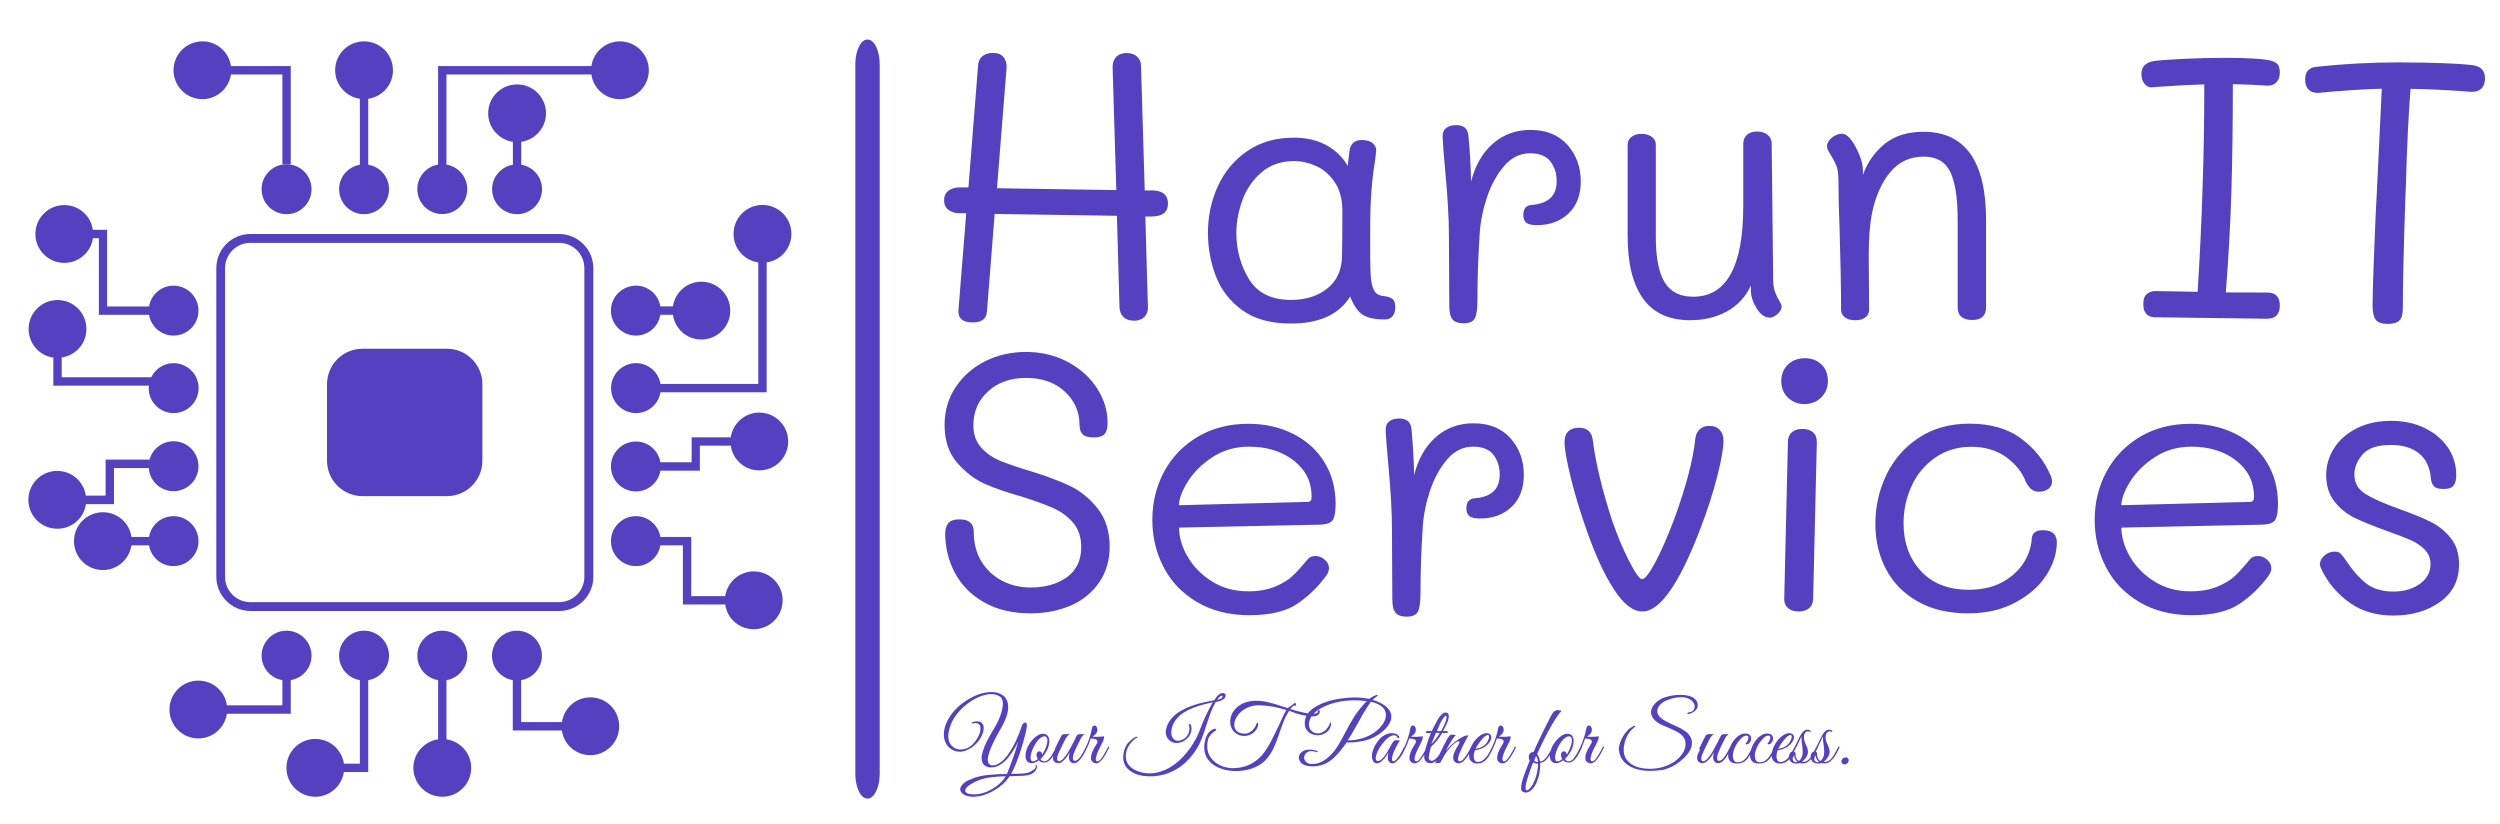 <?xml version="1.0" encoding="utf-8"?>
<!-- Generator: Adobe Illustrator 25.3.1, SVG Export Plug-In . SVG Version: 6.00 Build 0)  -->
<svg version="1.1" id="icon-0" xmlns:svgjs="http://svgjs.dev/svgjs"
	 xmlns="http://www.w3.org/2000/svg" xmlns:xlink="http://www.w3.org/1999/xlink" x="0px" y="0px" viewBox="0 0 1524.3 502.5"
	 style="enable-background:new 0 0 1524.3 502.5;" xml:space="preserve">
<style type="text/css">
	.st0{fill:#5540C0;}
	.st1{fill:none;}
	.st2{display:none;fill:none;}
</style>
<g transform="matrix(0.75,0,0,0.75,249.091,519.407)">
	<g id="tight-bounds" transform="matrix(1,0,0,1,0.24,-0.108)">
		<g>
			<g>
				<path id="qz-0" class="st0" d="M372.9-660.3L372.9-660.3c5.5,0,9.9,8.9,9.9,20v577.1c0,11-4.5,20-9.9,20h0
					c-5.5,0-9.9-8.9-9.9-20v-577.1C363-651.4,367.4-660.3,372.9-660.3z"/>
			</g>
			<g transform="matrix(1,0,0,1,234.842,0.485)">
				<g id="textblocktransform">
					<g>
						<g transform="matrix(1,0,0,1,0,0)">
							<g id="text-0">
								<path class="st0" d="M368.7-538.2c9,0,13.6,3.6,13.6,10.8l0,0c0,7-4.5,10.5-13.6,10.5l0,0h-4.8l2.1,73.2
									c0.2,3.4-0.7,6.2-2.7,8.3c-2,2.1-4.8,3.2-8.4,3.2l0,0c-3.8,0-6.7-1-8.7-2.9c-2-1.9-3.1-4.5-3.3-8l0,0l-2.1-74.4l-99.4-1.5
									l-6.3,79.8c-0.6,5.6-4.4,8.4-11.4,8.4l0,0c-8.4,0-12.3-3.4-11.7-10.2l0,0l6.3-78.6h-5.7c-3.4,0-6.3-0.9-8.7-2.7
									c-2.4-1.8-3.6-4.4-3.6-7.8l0,0c0-3.4,1.2-6,3.6-7.8c2.4-1.8,5.5-2.7,9.3-2.7l0,0h6.9l7.8-98.8c0.2-3.6,1.5-6.3,3.8-8
									c2.3-1.7,5-2.5,8.3-2.5l0,0c4,0,6.9,1.2,8.7,3.5c1.8,2.3,2.6,5.1,2.4,8.6l0,0l-7.8,97.9l97,1.5l-3-100c0-3.6,1-6.4,3-8.4
									c2-2,4.8-3,8.4-3l0,0c3.6,0,6.5,1,8.6,3c2.1,2,3.1,4.5,3.1,7.5l0,0l3,101.2H368.7z M558.7-452.1c2.8,0.4,4.9,1.2,6.3,2.4
									c1.4,1.2,2.1,3.4,2.1,6.6l0,0c0,3-0.7,5.4-2.2,7.2c-1.5,1.8-3.6,2.7-6.2,2.7l0,0c-8.2,0-14.3-1.3-18.2-3.9
									c-3.9-2.6-7.2-7.5-10.1-14.8l0,0c-9,14.7-25.1,22-48.2,22l0,0c-16.3,0-29.4-3.6-39.4-10.8c-10-7.2-17.2-16.4-21.5-27.6
									c-4.3-11.1-6.5-22.9-6.5-35.4l0,0c0-13.4,2.7-26.1,8.1-37.9c5.4-11.8,13.4-21.4,24-28.6c10.5-7.2,23.1-10.8,37.8-10.8l0,0
									c10,0,18.8,2,26.2,6c7.4,4,13.3,9.6,17.5,16.9l0,0l1.2-9.9c0.4-7.4,3.8-11.1,10.2-11.1l0,0c4,0,7.1,0.9,9.2,2.8
									c2.1,1.9,2.9,4.2,2.5,6.8l0,0l-0.9,7.5c-1.4,8.4-2.4,17.2-3,26.2l0,0c-0.6,7.6-0.9,17.9-0.9,30.7l0,0v20.8
									c0,8.6,0.3,15,0.8,19.1c0.5,4.1,1.5,7.3,3.1,9.5C552.2-453.5,554.9-452.3,558.7-452.1L558.7-452.1z M523.8-484.6
									c0.2-9.4,0.3-21.6,0.3-36.4l0,0c0-9.8-2.1-17.8-6.3-24c-4.2-6.1-9.3-10.5-15.4-13.1c-6-2.6-11.7-3.9-17.2-3.9l0,0
									c-10.6,0-19.5,3-26.6,9c-7.1,6-12.4,13.6-15.7,22.6c-3.3,9-5,18-5,26.8l0,0c0,14.1,3.5,26.6,10.4,37.8
									c6.9,11.2,18.3,16.7,34.1,16.7l0,0c11.8,0,21.6-3.1,29.3-9.2C519.6-464.4,523.6-473.2,523.8-484.6z M677-587.3
									c12.8,0,22.9,4.1,30.1,12.2c7.2,8.1,10.8,18.1,10.8,29.7l0,0c0,11-3.3,19.7-9.9,26c-6.6,6.3-15.2,9.5-25.6,9.5l0,0
									c-4,0-6.9-0.6-8.6-1.8c-1.7-1.2-2.6-3.4-2.6-6.6l0,0c0-5.2,2.5-7.9,7.5-8.1l0,0c13.1-1.2,19.6-7.6,19.6-19.3l0,0
									c0-6.2-1.7-11.5-5.1-16c-3.4-4.4-8.9-6.6-16.6-6.6l0,0c-8,0-15,3.4-20.9,10.2c-5.9,6.8-10.6,15.3-14,25.4
									c-3.4,10.2-5.4,20.2-6,30l0,0c-1.2,18.5-1.8,35.9-1.8,52.4l0,0c0,8.2-0.7,13.7-2.2,16.3c-1.5,2.6-4.5,3.9-8.9,3.9l0,0
									c-4.4,0-7.5-1.1-9.2-3.2c-1.7-2.1-2.6-5.7-2.6-11l0,0l-0.3-57.5c0-13.3-1-30.7-3-52.4l0,0c-1.2-12.6-1.9-21.7-2.1-27.1l0,0
									c-0.2-3.2,0.7-5.7,2.7-7.4c2-1.7,4.8-2.5,8.4-2.5l0,0c6.2,0,9.5,3,9.9,9l0,0c1.2,12.6,1.9,25,2.1,37l0,0
									c3.4-13.3,9.3-23.6,17.8-31S665.2-587.3,677-587.3L677-587.3z M874.3-465.6c0,3.8,0.5,7,1.4,9.6c0.9,2.6,2,5.1,3.4,7.3
									c1.4,2.3,2.1,3.9,2.1,4.7l0,0c0,2.2-1.1,4.3-3.3,6.3c-2.2,2-4.3,3-6.3,3l0,0c-4,0-7.6-2.5-10.7-7.5c-3.1-5-4.7-9.8-4.7-14.5
									l0,0v-4.2c-4.2,9.2-10.7,16.3-19.4,21.1c-8.8,4.8-18.7,7.2-30,7.2l0,0c-17.1,0-29.8-5.8-38.2-17.5s-12.6-28.6-12.6-50.9l0,0
									v-74.4c0-2.6,1.1-4.7,3.2-6.3c2.1-1.6,4.7-2.4,8-2.4l0,0c3.4,0,6.2,0.8,8.4,2.4c2.2,1.6,3.3,3.7,3.3,6.3l0,0v75
									c0,16.9,2.4,29.2,7.2,37c4.8,7.8,12.5,11.7,23.2,11.7l0,0c27.1,0,40.7-24.6,40.7-73.8l0,0v-50.3c0-3.2,1-5.7,3-7.5
									c2-1.8,4.7-2.7,8.1-2.7l0,0c3.6,0,6.5,0.9,8.7,2.7c2.2,1.8,3.3,4.3,3.3,7.5l0,0L874.3-465.6z M996.5-585.8
									c33.9,0,50.9,24,50.9,72l0,0v70.5c0,7-3.7,10.5-11.1,10.5l0,0c-8,0-12-3.4-12-10.2l0,0v-71.1c0-17.7-2-30.7-6-39
									c-4-8.3-11.2-12.5-21.7-12.5l0,0c-11,0-20.1,4.2-27.1,12.6s-11.9,19.5-14.8,33.1l0,0c-1.8,9.2-2.7,20.6-2.7,34l0,0l0.3,44.6
									c0,2.8-1,5-3,6.4c-2,1.5-4.7,2.3-8.1,2.3l0,0c-3.8,0-6.7-0.8-8.7-2.4s-3-3.7-3-6.3l0,0c0-17.9-0.4-39.6-1.2-65.3l0,0
									c-0.6-14.9-0.9-28-0.9-39.4l0,0c0-5-0.5-9-1.6-11.9c-1.1-2.9-3.3-6.9-6.5-12.2l0,0c-0.8-1.2-1.2-2.6-1.2-4.2l0,0
									c0-2.4,1.4-4.7,4.1-6.8c2.7-2.1,5.3-3.1,8-3.1l0,0c2.6,0,5.3,1.9,8.1,5.7l0,0c2.2,3.2,4.3,7.1,6.1,11.6
									c1.9,4.5,2.9,8.8,2.9,12.8l0,0v3.3c3.6-10,9.4-18.4,17.5-25S983.3-585.8,996.5-585.8z M1276-455.1c6.8,0,10.2,3.5,10.2,10.5
									l0,0c0,7.2-3.5,10.8-10.5,10.8l0,0l-91.2-1.2c-6.2-0.2-9.3-3.8-9.3-10.8l0,0c0-3.6,0.9-6.3,2.8-8c1.9-1.7,4.3-2.5,7.1-2.5
									l0,0l34.3,0.6c3.6-57.8,5.4-114,5.4-168.6l0,0c-9,0.2-20.8,0.8-35.2,1.8l0,0l-8.1,0.6c-2,0-3.8-1-5.4-3
									c-1.6-2-2.4-4.6-2.4-7.8l0,0c0-5.8,3.2-9.3,9.6-10.5l0,0c3.6-0.6,11.3-1.2,23.2-1.8c11.8-0.6,23.4-0.9,34.6-0.9l0,0
									c16.9,0,28.8,0.6,35.8,1.8l0,0c3,0.6,5.3,1.5,6.9,2.8c1.6,1.3,2.4,3.8,2.4,7.4l0,0c0,3.4-1,6.1-2.9,8
									c-1.9,1.9-4.4,2.8-7.6,2.6l0,0c-7.8-0.6-17.1-1-27.7-1.2l0,0c0,32.5-0.4,61.9-1.2,88.1c-0.8,26.2-2.3,53.3-4.5,81.2l0,0
									L1276-455.1z M1442.5-640c7,0.8,10.5,4.4,10.5,10.8l0,0c0,3.6-1,6.4-3,8.3c-2,1.9-4.8,2.8-8.4,2.6l0,0
									c-18.3-1.4-34.6-2.2-49.1-2.4l0,0c-1.6,18.7-2.9,45.7-3.9,81l0,0l-0.3,6.3c-1.4,41-2.1,71.4-2.1,91.2l0,0
									c0,4.6-0.9,7.9-2.8,9.8c-1.9,1.9-5.1,2.8-9.5,2.8l0,0c-4.6,0-7.8-1.1-9.6-3.3c-1.8-2.2-2.7-6.2-2.7-12l0,0
									c0-6.2,0.3-17.3,0.9-33.3c0.6-15.9,1.1-28.4,1.5-37.5l0,0l0.9-17.5l4.2-87.6c-15.5,0.4-32.3,1.5-50.6,3.3l0,0
									c-3.6,0.4-6.5-0.4-8.6-2.3c-2.1-1.9-3.1-4.7-3.1-8.6l0,0c0-6.2,3-9.6,9-10.2l0,0c22.1-2.4,44.4-3.6,66.9-3.6l0,0
									C1410.5-642.1,1430.5-641.4,1442.5-640z"/>
								<path class="st0" d="M270.5-194.3c-14.7,0-27.2-3-37.6-8.9c-10.4-5.9-18.3-13.8-23.7-23.8c-5.3-9.9-8-20.7-8-32.3l0,0
									c0-3.6,0.9-6.4,2.6-8.4c1.7-2,4.6-3,8.9-3l0,0c7.8,0,11.7,3.3,11.7,9.9l0,0c0,9.4,2.1,17.6,6.3,24.4
									c4.2,6.8,9.8,12,16.9,15.7c7,3.6,14.7,5.4,22.9,5.4l0,0c12,0,21.9-2.8,29.7-8.4c7.7-5.6,11.6-13.8,11.6-24.4l0,0
									c0-7.8-2.1-14.3-6.3-19.5c-4.2-5.1-9.7-9.2-16.6-12.3c-6.8-3.1-15.6-6.2-26.2-9.5l0,0c-11.4-3.2-21.2-6.6-29.2-10.1
									c-8-3.5-15.5-9.2-22.4-17c-6.9-7.8-10.4-18.2-10.4-31l0,0c0-11.4,3-21.7,9-30.7s14.1-16.1,24.1-21.1c10-5,21.1-7.5,33.1-7.5
									l0,0c12.4,0,23.7,2.7,33.9,8.1c10.1,5.4,18.1,12.5,23.8,21.4c5.7,8.8,8.6,18.2,8.6,28l0,0c0,4.4-0.8,7.5-2.5,9.3
									c-1.7,1.8-4.6,2.7-8.6,2.7l0,0c-4.6,0-7.7-0.9-9.3-2.7c-1.6-1.8-2.4-4.3-2.4-7.5l0,0c0-10.6-4-19.7-12-27.1
									c-8-7.4-18.5-11.1-31.3-11.1l0,0c-12.8,0-23.2,3.7-31.1,11c-8,7.3-11.9,16.5-11.9,27.6l0,0c0,7.4,2.2,13.5,6.5,18.2
									c4.3,4.7,9.7,8.4,16.3,11c6.5,2.6,15.8,5.7,27.8,9.3l0,0c10.2,3.2,19.5,6.8,27.9,10.7c8.3,3.9,15.8,10,22.4,18.2
									c6.6,8.2,9.9,18.7,9.9,31.3l0,0c0,10.8-2.8,20.4-8.3,28.6c-5.5,8.2-13.2,14.6-22.9,19C293.7-196.5,282.7-194.3,270.5-194.3
									L270.5-194.3z M448.5-192.8c-16.5,0-30.7-3.6-42.6-10.7c-12-7.1-21-16.5-27.1-28.3c-6.1-11.7-9.2-24.5-9.2-38.4l0,0
									c0-14.3,3.2-27.4,9.6-39.3c6.4-11.9,15.6-21.4,27.4-28.4c11.8-7,25.5-10.5,41-10.5l0,0c13.7,0,25.9,2.8,36.7,8.3
									c10.8,5.5,19.3,13.2,25.3,23.1c6,9.8,9,21.1,9,33.7l0,0c0,6-0.7,10.3-2.1,12.8c-1.4,2.5-4.9,3.9-10.5,4.1l0,0l-114.7,2.4
									c0,7.6,2.3,15.5,6.9,23.5s11.2,14.8,19.8,20.2c8.5,5.4,18.4,8.1,29.6,8.1l0,0c8.4,0,15.7-1.3,21.7-3.8
									c6-2.5,10.7-5.3,14.2-8.6c3.4-3.2,7.5-7.7,12.3-13.6l0,0c1.4-1.8,3.6-2.7,6.6-2.7l0,0c2.6,0,5.1,1,7.4,3
									c2.3,2,3.4,4.3,3.4,6.9l0,0c0,2-0.8,4.1-2.4,6.3l0,0c-6.4,8.8-14.2,16.4-23.3,22.6C478.3-195.9,465.3-192.8,448.5-192.8
									L448.5-192.8z M391.3-282.2l104.8-2.7c2,0,3-1.4,3-4.2l0,0c0-12-4.8-21.8-14.5-29.4c-9.6-7.5-21.8-11.3-36.4-11.3l0,0
									c-11,0-20.9,2.8-29.5,8.4s-15.4,12.2-20.2,19.9C393.7-293.9,391.3-287.4,391.3-282.2L391.3-282.2z M630.7-348.8
									c12.8,0,22.9,4.1,30.1,12.2c7.2,8.1,10.8,18.1,10.8,29.7l0,0c0,11-3.3,19.7-9.9,26c-6.6,6.3-15.2,9.5-25.6,9.5l0,0
									c-4,0-6.9-0.6-8.6-1.8c-1.7-1.2-2.6-3.4-2.6-6.6l0,0c0-5.2,2.5-7.9,7.5-8.1l0,0c13.1-1.2,19.6-7.6,19.6-19.3l0,0
									c0-6.2-1.7-11.5-5.1-16c-3.4-4.4-8.9-6.6-16.6-6.6l0,0c-8,0-15,3.4-20.9,10.2c-5.9,6.8-10.6,15.3-14,25.4
									c-3.4,10.2-5.4,20.2-6,30l0,0c-1.2,18.5-1.8,35.9-1.8,52.4l0,0c0,8.2-0.7,13.7-2.2,16.3c-1.5,2.6-4.5,3.9-8.9,3.9l0,0
									c-4.4,0-7.5-1.1-9.2-3.2c-1.7-2.1-2.6-5.7-2.6-11l0,0l-0.3-57.5c0-13.3-1-30.7-3-52.4l0,0c-1.2-12.6-1.9-21.7-2.1-27.1l0,0
									c-0.2-3.2,0.7-5.7,2.7-7.4c2-1.7,4.8-2.5,8.4-2.5l0,0c6.2,0,9.5,3,9.9,9l0,0c1.2,12.6,1.9,25,2.1,37l0,0
									c3.4-13.3,9.3-23.6,17.8-31S618.8-348.8,630.7-348.8L630.7-348.8z M768-195.8c-7.6,0-15.3-5.9-23-17.8
									c-7.8-11.8-15.1-27.8-22.2-47.9l0,0c-5-14.1-9.3-28.1-12.8-42.2c-3.5-14.1-5.3-24.1-5.3-30.1l0,0c0-3.8,1.1-6.7,3.2-8.6
									c2.1-1.9,4.9-2.8,8.6-2.8l0,0c3.2,0,5.8,0.8,7.7,2.5c1.9,1.7,3,4.1,3.4,7.1l0,0c2.2,17.9,7.2,39.1,15.1,63.8l0,0
									c4.4,13.1,9.2,24.6,14.3,34.6c5.1,10,8.7,15.1,10.7,15.1l0,0c2.4,0,6.1-4.8,11.1-14.3c5-9.5,10.1-21.3,15.4-35.4l0,0
									c9.4-25.9,15.1-47.6,16.9-65l0,0c0.4-3,1.6-5.4,3.6-7.2c2-1.8,4.6-2.7,7.8-2.7l0,0c3.6,0,6.4,1.1,8.4,3.3c2,2.2,3,5.1,3,8.7
									l0,0c0,6.2-1.7,16.1-5.2,29.6c-3.5,13.6-8.1,27.7-13.7,42.3l0,0C797.9-218.1,782.2-195.8,768-195.8L768-195.8z M899.6-364.4
									c-5.2,0-9.6-1.8-13.3-5.3c-3.6-3.5-5.4-8-5.4-13.4l0,0c0-5.4,1.8-9.9,5.4-13.4c3.6-3.5,8.2-5.2,13.9-5.2l0,0
									c5.4,0,9.9,1.7,13.4,5.1c3.5,3.4,5.2,7.8,5.2,13.3l0,0c0,5.4-1.8,9.9-5.5,13.6C909.6-366.2,905-364.4,899.6-364.4
									L899.6-364.4z M895.1-195.8c-3.6,0-6.5-0.9-8.6-2.7c-2.1-1.8-3.2-4.2-3.2-7.2l0,0l3-128c0-3.4,1.1-6,3.2-7.8
									c2.1-1.8,4.9-2.7,8.6-2.7l0,0c3.6,0,6.5,0.9,8.6,2.7c2.1,1.8,3.1,4.5,3.1,8.1l0,0l-3,127.7c-0.2,3.2-1.3,5.7-3.4,7.3
									C901.2-196.7,898.5-195.8,895.1-195.8z M1032.7-194.3c-16.1,0-29.8-3.3-41.1-9.8c-11.4-6.5-19.9-15.2-25.6-26.2
									c-5.7-10.9-8.6-23.1-8.6-36.6l0,0c0-14.3,3-27.6,9-40.1c6-12.4,14.8-22.5,26.4-30.1c11.5-7.6,25.2-11.4,41.1-11.4l0,0
									c17.3,0,31.4,4.1,42.3,12.3c10.9,8.2,18.8,18.2,23.6,29.8l0,0c0.8,1.6,1.2,3.3,1.2,5.1l0,0c0,2.2-0.9,4.1-2.8,5.7
									c-1.9,1.6-4.6,2.4-8,2.4l0,0c-2.4,0-4.4-0.7-6-2c-1.6-1.3-3.1-3.3-4.5-6.1l0,0c-3-7.8-8.4-14.5-16.1-20.1
									c-7.8-5.5-17.1-8.3-28.2-8.3l0,0c-11,0-20.8,2.9-29.2,8.7c-8.4,5.8-14.9,13.5-19.3,23c-4.4,9.6-6.6,19.7-6.6,30.3l0,0
									c0,15.7,4.6,28.6,13.9,38.8s22.3,15.4,39.1,15.4l0,0c10.8,0,20-2.1,27.6-6.3c7.5-4.2,13.2-9.5,17.2-15.8
									c3.9-6.3,6-12.7,6.4-19.1l0,0c0-2.2,0.8-4,2.3-5.3c1.5-1.3,3.7-1.9,6.7-1.9l0,0c7.6,0,11.4,3.3,11.4,9.9l0,0
									c0,8.8-2.8,17.7-8.4,26.5s-13.9,16.2-24.8,22.1C1060.8-197.3,1047.7-194.3,1032.7-194.3L1032.7-194.3z M1214.6-192.8
									c-16.5,0-30.7-3.6-42.6-10.7c-12-7.1-21-16.5-27.1-28.3c-6.1-11.7-9.2-24.5-9.2-38.4l0,0c0-14.3,3.2-27.4,9.6-39.3
									c6.4-11.9,15.6-21.4,27.4-28.4c11.8-7,25.5-10.5,41-10.5l0,0c13.7,0,25.9,2.8,36.7,8.3c10.8,5.5,19.3,13.2,25.3,23.1
									c6,9.8,9,21.1,9,33.7l0,0c0,6-0.7,10.3-2.1,12.8c-1.4,2.5-4.9,3.9-10.5,4.1l0,0l-114.7,2.4c0,7.6,2.3,15.5,6.9,23.5
									s11.2,14.8,19.8,20.2c8.5,5.4,18.4,8.1,29.6,8.1l0,0c8.4,0,15.7-1.3,21.7-3.8c6-2.5,10.7-5.3,14.2-8.6
									c3.4-3.2,7.5-7.7,12.3-13.6l0,0c1.4-1.8,3.6-2.7,6.6-2.7l0,0c2.6,0,5.1,1,7.4,3c2.3,2,3.4,4.3,3.4,6.9l0,0
									c0,2-0.8,4.1-2.4,6.3l0,0c-6.4,8.8-14.2,16.4-23.3,22.6C1244.4-195.9,1231.4-192.8,1214.6-192.8L1214.6-192.8z
									 M1157.4-282.2l104.8-2.7c2,0,3-1.4,3-4.2l0,0c0-12-4.8-21.8-14.5-29.4c-9.6-7.5-21.8-11.3-36.4-11.3l0,0
									c-11,0-20.9,2.8-29.5,8.4c-8.6,5.6-15.4,12.2-20.2,19.9C1159.8-293.9,1157.4-287.4,1157.4-282.2L1157.4-282.2z
									 M1378.4-192.5c-13.7,0-25.3-3.4-34.9-10.1c-9.6-6.7-17.2-15.3-22.6-25.7l0,0c-1.4-2.8-2.1-4.7-2.1-5.7l0,0
									c0-2.8,1.3-5.3,3.8-7.4c2.5-2.1,5.2-3.1,8.3-3.1l0,0c2,0,3.6,0.5,4.7,1.6c1.1,1.1,2.6,3.1,4.6,5.9l0,0
									c5,7.6,10.3,13.7,16,18.2c5.6,4.5,13.1,6.8,22.3,6.8l0,0c8.6,0,15.8-2.1,21.6-6.3c5.7-4.2,8.6-9.5,8.6-16l0,0
									c0-4.6-1.5-8.5-4.6-11.7c-3.1-3.2-6.9-5.8-11.4-7.8c-4.5-2-11-4.5-19.5-7.5l0,0c-10.6-3.8-19.2-7.3-25.7-10.4
									c-6.5-3.1-12.1-7.5-16.7-13.3c-4.6-5.7-6.9-13-6.9-21.8l0,0c0-7.8,2.2-15.1,6.5-21.9c4.3-6.7,10.5-12.1,18.5-16.1
									c8-4,17.3-6,27.7-6l0,0c10.4,0,19.7,2,27.7,6c8,4,14.3,9.3,18.7,16c4.4,6.6,6.6,14,6.6,22l0,0c0,4-0.7,6.9-2.2,8.7
									c-1.5,1.8-4.2,2.7-8,2.7l0,0c-4,0-6.7-0.8-8-2.3c-1.3-1.5-2.1-3.4-2.3-5.8l0,0c-0.8-9.4-4.1-16.4-9.9-21
									c-5.8-4.5-13.4-6.7-22.6-6.7l0,0c-10.8,0-18.5,2.5-23,7.6c-4.5,5.1-6.8,10.6-6.8,16.4l0,0c0,6.8,3,12.1,8.9,15.8
									c5.9,3.7,15.1,7.8,27.5,12.2l0,0c10.6,3.8,19.2,7.3,25.6,10.5s11.9,7.6,16.4,13.3c4.5,5.6,6.7,12.6,6.7,21.1l0,0
									c0,13.1-5.1,23.3-15.4,30.7S1393.5-192.5,1378.4-192.5z"/>
							</g>
						</g>
					</g>
					<g transform="matrix(1,0,0,1,0,166.992)">
						<g transform="matrix(1,0,0,1,0,0)">
							<path id="text-1" class="st0" d="M224.1-212.2L224.1-212.2c-3.2,0-5.8-0.6-7.7-1.8c-2-1.2-3-2.6-3-4.3l0,0c0-1.2,0.7-2.6,2-4
								c1.3-1.5,3.4-2.8,6.3-4l0,0c4.5-1.9,9.2-3.1,14.2-3.6c5-0.5,10.2-0.8,15.5-0.8l0,0c1.8-4.4,3.5-8.8,5-13.2
								c1.6-4.4,3-8.8,4.2-13.4l0,0c-0.8,1.9-1.9,4-3.3,6.3c-1.4,2.4-2.9,4.6-4.7,6.8c-1.8,2.2-3.7,4-5.9,5.5l0,0
								c-2.6,1.8-5.4,2.7-8.2,2.7l0,0c-2.1,0-3.9-0.6-5.4-1.8c-1.5-1.2-2.3-3.2-2.3-5.8l0,0c0-0.3,0-0.6,0-0.9c0-0.3,0.1-0.6,0.1-1
								l0,0c0.4-2.3,1.1-4.7,2.2-7.4c1.1-2.6,2.4-5.2,3.8-7.8c1.4-2.6,2.8-4.9,4-6.9l0,0c1.5-2.4,2.7-4.8,3.8-7.2
								c1.1-2.5,1.9-4.8,2.5-7.1s0.9-4.3,0.9-6l0,0c0-1.3-0.2-2.5-0.6-3.5c-0.4-1-1-1.8-1.9-2.3l0,0c-2-1.3-4.4-1.9-7.1-1.9l0,0
								c-2.9,0-6,0.7-9.2,2s-6.4,3.1-9.4,5.3c-3.1,2.3-5.8,4.8-8.2,7.7c-2.4,2.9-4.3,5.8-5.6,8.9l0,0c-0.8,2-1.4,3.8-1.8,5.5
								c-0.4,1.7-0.6,3.2-0.6,4.6l0,0c0,2.5,0.5,4.5,1.4,6.1c1,1.6,2.2,2.8,3.8,3.7s3.2,1.2,5,1.2l0,0c1.5,0,2.9-0.3,4.4-0.8l0,0
								c1.6-0.5,3.1-1.5,4.5-2.7c1.4-1.3,2.6-2.7,3.7-4.3c1.1-1.6,1.9-3.2,2.5-4.8s0.9-3.1,0.9-4.4l0,0c0-1.3-0.3-2.4-1-3.2
								c-0.7-0.8-1.7-1.3-3.2-1.3l0,0c-0.5,0-1.1,0.1-1.8,0.2l0,0c-0.2,0-0.3,0.1-0.5,0.1s-0.3,0-0.3,0l0,0c-0.4,0-0.6-0.1-0.6-0.3
								l0,0c0-0.1,0.1-0.2,0.4-0.5c0.3-0.2,0.6-0.3,0.9-0.4l0,0c1.3-0.3,2.4-0.5,3.3-0.5l0,0c1.9,0,3.2,0.5,4.1,1.6
								c0.9,1,1.3,2.4,1.3,4l0,0c0,1.9-0.6,4-1.7,6.4c-1.2,2.3-2.8,4.6-5,6.7c-2.1,2.1-4.7,3.8-7.7,5l0,0c-1.6,0.7-3.3,1-5,1l0,0
								c-2.3,0-4.4-0.6-6.4-1.7c-2-1.2-3.6-2.8-4.8-4.9c-1.2-2.1-1.8-4.7-1.8-7.6l0,0c0-1.8,0.2-3.5,0.7-5.2c0.5-1.7,1.1-3.5,2-5.3
								l0,0c1.7-3.5,3.9-6.7,6.7-9.6c2.8-2.9,5.8-5.4,9.2-7.5c3.3-2.1,6.7-3.8,10.2-5c3.5-1.2,6.7-1.7,9.8-1.7l0,0
								c1.3,0,2.6,0.1,3.8,0.3c1.2,0.2,2.3,0.6,3.3,1.1l0,0c2.4,1,4.1,2.5,5.1,4.4c1,1.9,1.5,4,1.5,6.3l0,0c0,2.6-0.5,5.4-1.6,8.3
								c-1,2.9-2.4,5.8-4,8.6l0,0c-1.5,2.6-3.1,5.3-4.5,8.1c-1.5,2.8-2.8,5.5-3.9,8.2c-1.1,2.6-1.9,5-2.3,7.1l0,0
								c-0.1,0.5-0.2,0.9-0.2,1.4c0,0.5-0.1,0.9-0.1,1.2l0,0c0,1.6,0.4,2.8,1.2,3.5s1.8,1.1,2.9,1.1l0,0c1.9,0,3.9-0.8,6.1-2.3l0,0
								c1.7-1.2,3.3-2.8,4.9-4.7c1.6-2,3-4.1,4.4-6.5c1.4-2.3,2.6-4.7,3.7-7.1c1.1-2.4,2-4.6,2.8-6.7s1.4-3.8,1.8-5.3l0,0
								c0.1-0.4,0.4-0.9,1-1.4c0.6-0.5,1.2-0.8,1.7-0.8l0,0c0.4,0,0.7,0.2,0.9,0.5c0.2,0.4,0.4,1,0.4,1.9l0,0c0,0.9-0.2,2.3-0.6,4.2
								l0,0c-0.6,2.6-1.3,5.5-2.2,8.6c-0.9,3.1-1.8,6.3-2.9,9.5c-1.1,3.2-2.2,6.3-3.4,9.2c-1.2,2.9-2.4,5.5-3.7,7.8l0,0
								c3.4,0,6.5-0.1,9.4-0.3c2.9-0.2,5-0.7,6.2-1.4l0,0c1.5-0.9,2.6-1.6,3.4-2.2c0.7-0.6,1.1-1.6,1.1-2.9l0,0v-0.4
								c0-0.4,0.1-0.6,0.2-0.6l0,0c0.2,0,0.4,0.4,0.6,1.1l0,0c0,0.1,0.1,0.3,0.1,0.4c0,0.1,0,0.3,0,0.5l0,0c0,1-0.4,2-1.2,3.2
								c-0.8,1.2-2.1,2.2-4,3l0,0c-1.7,0.7-4.1,1.1-7.1,1.2c-3.1,0.1-6.4,0.2-9.9,0.3l0,0c-2.3,3.5-5.1,6.4-8.6,8.9
								c-3.4,2.5-6.9,4.4-10.4,5.7l0,0c-1.9,0.7-3.7,1.3-5.5,1.6C227.3-212.4,225.6-212.2,224.1-212.2z M224.6-214.1L224.6-214.1
								c1.3,0,2.8-0.1,4.3-0.4c1.5-0.3,3.1-0.7,4.6-1.2l0,0c3.1-1.1,6.2-2.8,9.2-4.9c3-2.2,5.6-4.9,7.7-8.2l0,0
								c-4.6,0-9.3,0.4-14,1.1c-4.7,0.7-9.1,2.2-13.2,4.6l0,0c-2,1.1-3.5,2.2-4.4,3.2c-0.9,1-1.3,1.9-1.3,2.7l0,0
								c0,1,0.7,1.8,2.1,2.4C220.7-214.4,222.5-214.1,224.6-214.1z M271.5-239.5L271.5-239.5c-1.7,0-3-0.6-3.8-1.7
								c-0.8-1.2-1.2-2.6-1.2-4.3l0,0c0-2,0.5-4.2,1.4-6.4l0,0c0.9-2.1,2.1-4,3.5-5.7c1.4-1.7,2.9-3.1,4.6-4.2
								c1.6-1.1,3.2-1.6,4.8-1.6l0,0c1.7,0,3,0.6,3.8,1.7c0.8,1.1,1.2,2.6,1.2,4.3l0,0c0,2.1-0.5,4.2-1.4,6.4l0,0
								c-0.5,1.2-1.3,2.6-2.3,4.1c-1,1.5-2.1,2.8-3.4,4.1l0,0c0.3,0.5,0.7,0.9,1.2,1.3c0.5,0.3,1.2,0.5,2,0.5l0,0
								c1.1,0,2.1-0.5,3.1-1.4c1-0.9,1.9-2,2.7-3.3c0.8-1.3,1.5-2.6,2.2-3.9c0.6-1.3,1.2-2.4,1.6-3.2l0,0c0.1-0.3,0.4-0.4,0.7-0.4
								l0,0c0.2,0,0.3,0.1,0.4,0.2c0.1,0.2,0.1,0.4-0.1,0.7l0,0c-0.3,0.7-0.7,1.7-1.4,3c-0.6,1.3-1.4,2.7-2.3,4.2
								c-0.9,1.4-2,2.6-3.1,3.6c-1.2,1-2.5,1.5-4,1.5l0,0c-1,0-1.9-0.2-2.6-0.5c-0.7-0.3-1.3-0.8-1.8-1.3l0,0
								c-1,0.7-1.9,1.3-2.9,1.7C273.4-239.7,272.4-239.5,271.5-239.5z M272.5-241L272.5-241c1.2,0,2.5-0.6,4-1.8l0,0
								c-0.4-0.5-0.6-1.1-0.8-1.7c-0.2-0.6-0.3-1.1-0.3-1.6l0,0c0-0.8,0.2-1.5,0.6-2.1c0.4-0.6,1-0.9,1.8-0.9l0,0
								c0.6,0,1.1,0.2,1.5,0.6c0.4,0.4,0.6,0.9,0.6,1.5l0,0c0,0.1,0,0.3,0,0.4c0,0.1,0,0.2-0.1,0.4l0,0c0.8-1,1.5-2.3,2.2-3.7l0,0
								c1.5-3.2,2.3-5.9,2.3-8l0,0c0-1-0.2-1.9-0.6-2.5c-0.4-0.6-1-0.9-1.8-0.9l0,0c-1,0-2,0.4-3.1,1.2c-1.1,0.8-2.2,1.9-3.2,3.3
								c-1,1.4-1.9,2.9-2.7,4.6l0,0c-0.7,1.5-1.3,3-1.7,4.5c-0.4,1.4-0.6,2.7-0.6,3.7l0,0c0,0.9,0.2,1.6,0.5,2.2
								C271.2-241.3,271.7-241,272.5-241z M293.2-239.5L293.2-239.5c-0.5,0-1.1-0.1-1.8-0.3c-0.7-0.2-1.3-0.7-1.8-1.3
								c-0.5-0.6-0.8-1.5-0.8-2.8l0,0c0-1.2,0.3-2.3,0.8-3.5c0.6-1.1,1.1-2.2,1.6-3.2l0,0c-0.1,0-0.3,0-0.5-0.1
								c-0.2-0.1-0.2-0.2-0.2-0.4l0,0c0-0.2,0-0.4,0.1-0.5l0,0c0.2-0.4,0.4-0.8,0.6-1.2c0.2-0.4,0.4-0.8,0.6-1.3l0,0
								c0.7-1.4,1.4-2.8,2-4.1c0.7-1.3,1.3-2.4,1.8-3.4l0,0c0.5-1,1.4-1.5,2.6-1.5l0,0h4.2c-0.8,0.6-1.5,1.2-2.1,1.9
								c-0.6,0.7-1.4,2-2.3,3.9l0,0c0,0-0.2,0.3-0.5,1c-0.3,0.6-0.7,1.4-1.2,2.4c-0.5,1-1,2-1.4,3c-0.5,1-0.9,1.8-1.2,2.5l0,0
								c-0.6,1.3-1,2.3-1.2,3c-0.2,0.8-0.3,1.5-0.3,2.1l0,0c0,1.5,0.5,2.3,1.5,2.3l0,0c1.1,0,2.4-0.9,4-2.7l0,0
								c1.3-1.5,2.5-3.3,3.8-5.4c1.2-2.1,2.4-4.3,3.5-6.5c1.1-2.2,2.1-4.2,3-6l0,0c0.5-1,1.4-1.5,2.7-1.5l0,0h3.8
								c-0.7,0.5-1.3,1.1-1.7,1.5c-0.5,0.5-0.9,1.1-1.3,1.9c-0.4,0.8-1,1.9-1.7,3.4l0,0c-0.6,1.2-1.2,2.5-1.9,3.9
								c-0.7,1.4-1.2,2.7-1.7,3.9c-0.5,1.2-0.8,2.2-1,3l0,0c0,0.5-0.1,0.8-0.1,1s-0.1,0.5-0.1,0.8l0,0c0,0.9,0.1,1.5,0.4,1.8
								c0.3,0.4,0.7,0.5,1.1,0.5l0,0c1.1,0,2.2-0.6,3.3-1.8c1.1-1.2,2.2-2.7,3.2-4.5c1-1.8,1.9-3.5,2.6-5l0,0
								c0.3-0.5,0.5-0.8,0.8-0.8l0,0c0.3,0,0.4,0.2,0.4,0.5l0,0c0,0.2-0.1,0.5-0.3,0.8l0,0c-0.5,1.1-1.1,2.3-1.8,3.8
								c-0.7,1.4-1.5,2.8-2.5,4.2s-1.9,2.5-3,3.4c-1.1,0.9-2.3,1.3-3.5,1.3l0,0c-1.1,0-2.1-0.4-2.8-1.3c-0.7-0.8-1.1-2-1.1-3.6l0,0
								c0-1.2,0.2-2.5,0.7-4l0,0c-0.8,1.4-1.7,2.7-2.7,4.1s-2.1,2.5-3.2,3.4C295.5-240,294.4-239.5,293.2-239.5z M323.6-239.4
								L323.6-239.4c-0.9,0-1.7-0.4-2.6-1.1c-0.9-0.7-1.3-1.8-1.3-3.4l0,0c0-1.2,0.3-2.6,0.9-4.2l0,0c0.5-1.5,1.3-3,2.2-4.5
								c0.9-1.5,1.6-2.6,2-3.5l0,0c0.1-0.4,0.2-0.7,0.2-1l0,0c0-0.8-0.5-1.4-1.5-1.8c-1-0.4-2.4-0.6-4-0.6l0,0l-0.8,2.3
								c-0.5,1.5-1.2,3.2-2.1,5.1c-0.9,2-1.9,3.8-2.9,5.7c-1.1,1.8-2.2,3.3-3.3,4.4l0,0c-0.1,0.1-0.2,0.1-0.3,0.1l0,0
								c-0.2,0-0.3-0.1-0.4-0.3c-0.1-0.2,0-0.5,0.3-0.8l0,0c1.8-2.4,3.4-5,4.8-7.9c1.4-2.9,2.6-5.8,3.6-8.8c1-3,1.7-5.8,2.1-8.3l0,0
								c0.1-0.7,0.4-1.3,0.8-1.6c0.4-0.3,0.8-0.5,1.2-0.5l0,0c0.6,0,1.1,0.3,1.6,0.8c0.5,0.6,0.8,1.4,0.8,2.4l0,0c0,0.2,0,0.4,0,0.6
								c0,0.2-0.1,0.5-0.1,0.7l0,0c-0.2,1-0.7,1.9-1.6,2.7c-0.9,0.8-1.6,1.5-2.2,1.9l0,0c0.5,0,0.9,0.1,1.4,0.1c0.5,0,1,0,1.6,0l0,0
								c2.1,0,4.3-0.1,6.3-0.4l0,0c0.1,0.3,0.1,0.5,0.1,0.6l0,0c0,0.6-0.2,1.3-0.5,2.3c-0.3,0.9-0.7,1.7-1.1,2.5l0,0
								c-0.2,0.4-0.5,1.1-1.1,2.2c-0.5,1.1-1.1,2.3-1.8,3.6c-0.6,1.3-1.2,2.7-1.6,4c-0.4,1.3-0.7,2.4-0.7,3.3l0,0
								c0,1.2,0.5,1.8,1.4,1.8l0,0c0.7,0,1.4-0.4,2.3-1.3c0.8-0.9,1.6-2,2.4-3.3c0.8-1.3,1.5-2.6,2.2-3.8c0.7-1.2,1.2-2.2,1.5-3l0,0
								c0.2-0.5,0.4-0.7,0.8-0.7l0,0c0.2,0,0.3,0.2,0.3,0.5l0,0c0,0.2-0.1,0.5-0.2,0.8l0,0c-0.5,1-1.1,2.2-1.8,3.5
								c-0.7,1.3-1.4,2.6-2.3,3.9c-0.8,1.3-1.8,2.4-2.7,3.3c-1,0.9-2,1.5-3.2,1.8l0,0C324.2-239.5,324-239.4,323.6-239.4z
								 M367.5-228.8L367.5-228.8c-4.1,0-7.8-0.6-11.1-1.8c-3.2-1.2-5.8-3-7.7-5.3c-1.9-2.3-2.8-5.1-2.8-8.5l0,0
								c0-2.3,0.5-4.8,1.6-7.6l0,0c0.6-1.5,1.5-3,2.7-4.3c1.2-1.3,2.5-2.4,3.7-3.3s2.3-1.3,3-1.4l0,0h0.2c0.4,0,0.6,0.1,0.6,0.2l0,0
								c0,0.2-0.3,0.5-0.9,0.8l0,0c-0.7,0.3-1.7,1-2.8,2c-1.1,1-2.2,2.3-3.2,3.8c-1,1.5-1.8,3.2-2.3,5.2l0,0
								c-0.2,0.6-0.3,1.3-0.4,1.9c-0.1,0.6-0.1,1.3-0.1,1.8l0,0c0,2.5,0.6,4.6,1.7,6.3c1.2,1.8,2.7,3.2,4.6,4.4
								c1.9,1.2,4.1,2,6.4,2.6c2.3,0.6,4.6,0.8,7,0.8l0,0c1,0,2.1-0.1,3.1-0.2c1-0.1,2-0.3,2.9-0.5l0,0c4-1,7.6-2.5,10.9-4.6
								c3.3-2,6.2-4.4,8.8-7c2.6-2.6,4.9-5.4,6.9-8.2c2-2.8,3.6-5.6,5-8.2c1.4-2.6,2.4-5,3.1-7l0,0c1.4-3.6,2.7-7,4.1-10
								c1.4-3,2.7-5.6,3.8-7.7c1.1-2.1,2-3.6,2.5-4.4l0,0c-2.5,0.5-5.1,1.2-7.9,1.9c-2.8,0.7-5.6,1.6-8.3,2.7
								c-2.7,1.1-5.3,2.4-7.7,3.9c-2.4,1.5-4.4,3.4-6.1,5.6s-2.9,4.8-3.5,7.7l0,0c-0.2,1-0.3,2-0.3,2.7l0,0c0,2,0.5,3.6,1.5,4.9
								c1,1.3,2.3,1.9,4,1.9l0,0c1,0,1.9-0.2,2.9-0.6l0,0c1.7-0.7,3-1.6,3.9-2.7c0.9-1.1,1.6-2.3,2-3.5c0.4-1.2,0.5-2.3,0.5-3.2l0,0
								c0-1.4-0.2-2.2-0.6-2.5l0,0c0,0,0-0.1,0-0.1c0,0,0,0,0-0.1l0,0c0-0.2,0.1-0.5,0.3-0.7c0.2-0.2,0.4-0.3,0.7-0.3l0,0
								c0.2,0,0.4,0.2,0.5,0.5l0,0c0.5,1.1,0.8,2.2,0.8,3.4l0,0c0,1.5-0.4,2.9-1.1,4.4c-0.7,1.5-1.7,2.8-2.9,3.9
								c-1.2,1.1-2.5,2-4,2.5l0,0c-1.4,0.5-2.7,0.8-4.1,0.8l0,0c-2.5,0-4.6-0.8-6.3-2.5c-1.7-1.7-2.6-3.8-2.6-6.4l0,0
								c0-0.8,0.1-1.6,0.3-2.3l0,0c0.7-3.2,2.1-6,4.2-8.5c2-2.4,4.5-4.5,7.4-6.2c2.9-1.7,6-3.2,9.2-4.3c3.3-1.2,6.5-2.1,9.7-2.8
								s6.1-1.3,8.7-1.8l0,0c0.2-0.4,0.5-0.9,1.1-1.7c0.5-0.8,1.2-1.6,1.9-2.3c0.7-0.7,1.5-1.2,2.2-1.5l0,0c0.5-0.2,1.1-0.3,1.8-0.3
								l0,0c0.6,0,1.2,0.2,1.6,0.5s0.6,0.8,0.6,1.5l0,0c0,1.3-0.6,2.3-1.7,3c-1.1,0.7-2.3,1.2-3.6,1.7l0,0c-0.4,0-0.9,0.1-1.5,0.3
								c-0.6,0.2-1,0.3-1.3,0.3l0,0c-1.7,3-3.1,6-4.2,9c-1.1,3-2.1,5.9-3,8.7c-0.9,2.8-1.8,5.7-2.8,8.5c-1,2.8-2.1,5.6-3.5,8.4
								c-1.4,2.8-3.2,5.6-5.4,8.4l0,0c-3.7,4.8-7.9,8.6-12.6,11.4c-4.7,2.8-9.5,4.6-14.4,5.4l0,0c-1.4,0.2-2.7,0.4-4,0.5
								C369.9-228.9,368.7-228.8,367.5-228.8z M422.2-291L422.2-291c1.8-0.4,3-0.8,3.6-1.2c0.6-0.5,0.9-0.9,0.9-1.2l0,0
								c0-0.3-0.1-0.5-0.3-0.7c-0.2-0.2-0.4-0.2-0.5-0.2l0,0c-0.2-0.1-0.6,0.1-1,0.4c-0.5,0.4-0.9,0.9-1.4,1.4
								C423-291.9,422.6-291.4,422.2-291z M437.4-233.1L437.4-233.1c-3.3,0-6.4-0.4-9.5-1.2c-3-0.8-5.8-2-8.2-3.6s-4.3-3.6-5.8-6
								c-1.4-2.4-2.1-5.3-2.1-8.5l0,0c0-2.4,0.4-5,1.3-7.7l0,0c0.5-1.5,1.2-2.9,2.1-4c0.9-1.1,1.9-1.9,2.9-2.5s1.8-0.9,2.4-0.9l0,0
								c0.8,0,1.1,0.4,1,1.1l0,0c-0.3,0.3-0.7,0.7-1.4,1.1c-0.7,0.4-1.4,1-2.1,1.7c-0.7,0.7-1.5,1.6-2.1,2.6
								c-0.7,1.1-1.1,2.4-1.4,4.1l0,0c-0.1,0.6-0.2,1.2-0.2,1.8c-0.1,0.6-0.1,1.2-0.1,1.7l0,0c0,3,0.6,5.6,1.9,7.8s2.9,4.2,5,5.7
								c2.1,1.5,4.3,2.6,6.8,3.4c2.5,0.7,4.9,1.1,7.3,1.1l0,0c3.7-0.1,7-0.6,9.8-1.5c2.9-0.9,5.4-2.2,7.6-3.7
								c2.2-1.5,4.2-3.3,5.9-5.1l0,0c1.4-1.5,2.8-3.4,4.2-5.7c1.4-2.2,2.8-4.6,4.1-7.2c1.3-2.6,2.6-5.1,3.8-7.7
								c1.2-2.5,2.3-5,3.4-7.2s2-4.2,2.7-5.8c0.8-1.6,1.4-2.7,1.9-3.4l0,0c-3.6-1.1-7-1.9-10.3-2.6c-3.3-0.6-6.8-1-10.5-1.2l0,0
								c-3.4-0.2-6.4,0.2-9.1,1.2c-2.7,1-4.9,2.2-6.8,3.8c-1.8,1.6-3.2,3.4-4.2,5.3c-1,1.9-1.5,3.8-1.5,5.5l0,0
								c0,1.5,0.4,2.9,1.2,4.1c0.8,1.2,2,2.1,3.7,2.6l0,0c1.1,0.3,2.2,0.5,3.2,0.5l0,0c1.6,0,3.1-0.3,4.3-1c1.2-0.7,2.3-1.5,3.1-2.5
								c0.8-1,1.5-1.9,1.9-2.8c0.4-0.9,0.7-1.5,0.7-1.9l0,0v-0.1c0.2-0.3,0.5-0.4,0.7-0.4l0,0c0.5,0,0.7,0.3,0.7,1l0,0
								c-0.2,2-0.9,3.7-2.1,5.1c-1.2,1.5-2.6,2.6-4.2,3.3c-1.6,0.8-3.4,1.2-5.2,1.2l0,0c-1.3,0-2.5-0.2-3.7-0.6l0,0
								c-2.5-0.9-4.4-2.4-5.7-4.4c-1.3-2-1.9-4.2-1.9-6.6l0,0c0-2,0.4-4,1.3-6c0.9-2,2.2-3.8,4-5.5c1.8-1.7,4-3,6.6-4
								c2.6-1,5.7-1.5,9.3-1.5l0,0c0.6,0,1.1,0,1.4,0c0.4,0,1,0,1.8,0.1l0,0c2.1,0.2,4.3,0.5,6.5,1.1c2.2,0.5,4.3,1.1,6.3,1.7
								s3.8,1.3,5.5,1.8s3.1,1,4.2,1.3l0,0c0.1-0.2,0.5-0.5,1.2-1c0.7-0.5,1.3-0.9,2-1.4c0.7-0.5,1.3-0.9,1.7-1.3
								c0.4-0.4,0.4-0.5,0.1-0.5l0,0h-0.1c0.1,0,0.3-0.1,0.5-0.1l0,0c0.5,0,0.8,0.2,1,0.5c0.2,0.3,0.3,0.6,0.3,0.9l0,0
								c0,0.6-0.3,0.9-0.8,0.9l0,0c-0.1,0-0.3,0-0.5-0.1l0,0c-0.2-0.2-0.5-0.1-1,0.3c-0.5,0.4-1,0.8-1.4,1.3
								c-0.5,0.5-0.8,0.9-1.1,1.2l0,0c1,0.3,2.3,0.7,3.8,1.1c1.5,0.4,3.2,0.9,4.9,1.3c1.8,0.4,3.5,0.8,5.2,1.1s3.2,0.4,4.5,0.4l0,0
								c1.3,0,2.3-0.2,3-0.5c0.8-0.3,1.1-0.8,1.1-1.6l0,0c0-0.3,0.1-0.5,0.2-0.7c0.1-0.2,0.3-0.3,0.7-0.3l0,0c0.2,0,0.4,0.2,0.5,0.6
								c0.1,0.4,0.1,0.7,0.1,0.9l0,0c0,1.1-0.6,2-1.7,2.7c-1.2,0.7-2.6,1-4.3,1l0,0c-0.3,0-0.5,0-0.8,0c-0.3,0-0.6,0-0.9-0.1l0,0
								c-5.1-0.6-9.1-1.5-11.9-2.5c-2.8-1-4.6-1.7-5.3-2l0,0c-2,3.3-3.7,6.6-5,10.1c-1.3,3.5-2.6,6.9-3.7,10.4
								c-1.2,3.5-2.5,6.8-4,10c-1.5,3.2-3.5,6.3-6,9.1l0,0c-1.8,2-4,3.8-6.7,5.2c-2.6,1.4-5.4,2.5-8.5,3.2
								C443.7-233.4,440.6-233.1,437.4-233.1z M499.9-236.9L499.9-236.9c-1,0-2-0.1-2.9-0.2l0,0c-2.9-0.4-5-1.2-6.3-2.5
								c-1.3-1.3-2-2.8-2-4.3l0,0c0-1.7,0.8-3.2,2.3-4.6c1.5-1.4,3.7-2,6.4-2l0,0c0.9,0,1.8,0.1,2.8,0.2c1,0.2,2,0.4,3.1,0.8l0,0
								c0.5,0.2,0.8,0.4,0.8,0.8l0,0c0,0.2-0.1,0.3-0.4,0.3l0,0c-0.3,0-0.5,0-0.7-0.1l0,0c-0.7-0.3-1.4-0.5-2.1-0.6
								c-0.7-0.1-1.3-0.2-1.9-0.2l0,0c-2,0-3.4,0.6-4.5,1.7c-1,1.1-1.5,2.3-1.5,3.7l0,0c0,1.3,0.5,2.4,1.6,3.5s2.7,1.6,5,1.6l0,0
								c2.9,0,5.5-0.7,8-2c2.4-1.3,4.7-3,6.9-5.2l0,0c2.3-2.3,4.4-5,6.3-8.2c1.9-3.2,3.8-6.6,5.7-10.3c1.9-3.7,3.9-7.3,6.2-11.1
								c2.2-3.7,4.8-7.2,7.7-10.5l0,0c0.6-0.6,1.2-1.3,1.8-2c0.6-0.7,1.2-1.3,1.8-1.8l0,0c-1.5-0.2-3.1-0.4-4.8-0.5
								c-1.6-0.1-3.3-0.2-4.8-0.2l0,0c-2.4,0-4.6,0.1-6.7,0.3c-2.1,0.2-4.2,0.5-6.3,0.9l0,0c-2.1,0.4-4.5,1-7.2,1.9
								c-2.6,0.9-5.2,2-7.7,3.4c-2.5,1.4-4.6,3.1-6.3,5c-1.8,2-2.8,4.2-3.2,6.8l0,0c0,0.2-0.1,0.5-0.1,0.7c0,0.3,0,0.5,0,0.7l0,0
								c0,2.1,0.7,3.8,2.2,5.2c1.4,1.4,3.1,2,5,2l0,0c1.4,0,2.8-0.4,4.1-1.1c1.3-0.7,2.5-1.7,3.5-3c1-1.2,1.8-2.6,2.3-4.1l0,0
								c0-0.5,0.2-0.7,0.5-0.7l0,0c0.3,0,0.4,0.3,0.4,0.8l0,0c0,2-0.6,3.7-1.7,5.2c-1.1,1.5-2.5,2.6-4.2,3.3
								c-1.7,0.8-3.4,1.1-5.1,1.1l0,0c-1.8,0-3.5-0.4-5-1.1c-1.6-0.7-2.9-1.9-3.9-3.3c-1-1.5-1.5-3.3-1.5-5.5l0,0
								c0-2.5,0.6-4.8,1.9-6.8c1.2-2,2.9-3.7,5-5.2c2.1-1.5,4.4-2.7,6.8-3.8c2.5-1,4.9-1.8,7.4-2.5c2.5-0.6,4.7-1.1,6.7-1.4l0,0
								c2-0.3,4.2-0.6,6.4-0.8c2.2-0.2,4.4-0.3,6.7-0.3l0,0c2,0,3.9,0.1,5.9,0.3c2,0.2,3.9,0.5,5.7,0.8l0,0c0.8-0.6,1.6-1.1,2.4-1.6
								c0.8-0.5,1.7-0.9,2.7-1.2l0,0c0.6-0.3,1.1-0.4,1.4-0.4l0,0c0.3,0,0.4,0.1,0.4,0.3l0,0c0,0.3-0.4,0.7-1.1,1.2l0,0
								c-0.4,0.2-0.8,0.5-1.4,1c-0.5,0.5-1.1,1-1.8,1.6l0,0c3,0.7,5.6,1.8,8,3.3l0,0c2.6,1.5,4.4,3.2,5.6,4.9
								c1.1,1.7,1.7,3.5,1.7,5.3l0,0c0,2.1-0.6,4.2-1.9,6.2c-1.3,2.1-2.9,4-5,5.8s-4.3,3.3-6.8,4.6c-2.5,1.3-4.9,2.2-7.3,2.8l0,0
								c-2.3,0.6-4.7,1-7,1.3s-4.5,0.4-6.3,0.4l0,0c-0.3,0-0.6,0-1,0c-0.3,0-0.7,0-1-0.1l0,0c-1.5,2.2-3.1,4.3-4.8,6.4
								c-1.6,2.1-3.5,4.1-5.5,6l0,0c-2.5,2.4-5.2,4.2-8.2,5.4S503-236.9,499.9-236.9z M528.4-258L528.4-258c1.7,0,3.7-0.1,5.8-0.4
								s4.3-0.8,6.4-1.4l0,0c3.5-1.1,6.7-2.7,9.6-4.7c2.8-2,5.1-4.3,6.8-6.8c1.7-2.5,2.5-5,2.5-7.4l0,0c0-1.5-0.4-2.8-1.1-4.2
								c-0.7-1.3-1.9-2.5-3.5-3.5l0,0c-1-0.7-2.2-1.3-3.5-1.8c-1.3-0.5-2.7-0.9-4.2-1.2l0,0c-2.3,3.3-4.5,6.7-6.5,10.2
								c-2,3.5-4,7.1-6,10.7C532.7-264.9,530.6-261.4,528.4-258z M565.1-239.3L565.1-239.3c-0.5,0-1.1-0.1-1.7-0.3
								c-0.6-0.3-1.2-0.8-1.7-1.5c-0.5-0.7-0.7-1.8-0.7-3.1l0,0c0-1.1,0.2-2.4,0.6-4l0,0c-0.5,0.9-1.3,1.9-2.1,3.2
								c-0.9,1.3-1.8,2.4-2.8,3.3l0,0c-0.9,0.8-1.7,1.4-2.5,1.8c-0.8,0.4-1.5,0.5-2.1,0.5l0,0c-1.2,0-2.1-0.5-2.9-1.6
								c-0.7-1.1-1.1-2.5-1.1-4.2l0,0c0-1.8,0.5-3.9,1.4-6.2c0.9-2.3,2.4-4.7,4.4-7.2l0,0c1.3-1.6,2.9-2.9,4.8-3.8
								c1.9-1,3.7-1.5,5.6-1.5l0,0c1,0,2,0.2,3,0.5c1,0.3,1.8,0.9,2.5,1.7l0,0c0.3,0.3,0.5,0.7,0.5,1.1l0,0c0,0.3-0.1,0.5-0.3,0.7
								c-0.2,0.2-0.5,0.2-0.9,0.1l0,0c-0.5-1.6-1.6-2.4-3.2-2.4l0,0c-0.8,0-1.7,0.3-2.7,0.8l0,0c-1.5,0.8-3.2,2.2-4.8,4
								c-1.7,1.9-3.1,3.8-4.3,5.8l0,0c-0.2,0.3-0.5,0.8-0.9,1.6c-0.4,0.8-0.8,1.6-1.1,2.6c-0.4,1-0.6,1.9-0.8,2.8l0,0
								c0,0.3-0.1,0.5-0.1,0.6c0,0.1,0,0.3,0,0.5l0,0c0,1.5,0.6,2.3,1.7,2.3l0,0c1.4,0,2.9-1,4.6-3l0,0c1.2-1.5,2.3-3,3.2-4.6
								c1-1.6,1.9-3.3,2.9-5.1l0,0c0.7-1.2,1.3-2.3,1.9-3.1c0.6-0.8,1.4-1.2,2.5-1.2l0,0c0.5,0,1,0.1,1.5,0.2c0.5,0.1,1,0.2,1.6,0.1
								l0,0c-0.4,0.4-0.9,1-1.5,2c-0.6,1-1.3,2.1-1.9,3.4s-1.3,2.6-1.8,3.9s-0.9,2.5-1.2,3.4l0,0c0,0.3-0.1,0.7-0.2,1.2
								c-0.1,0.5-0.1,0.9-0.1,1.1l0,0c0,1.3,0.4,1.9,1.1,1.9l0,0c0.7,0,1.5-0.4,2.3-1.3c0.8-0.9,1.7-1.9,2.5-3.2s1.6-2.6,2.3-3.9
								c0.7-1.3,1.2-2.3,1.6-3.2l0,0c0.2-0.5,0.5-0.7,0.8-0.7l0,0c0.2,0,0.3,0.2,0.3,0.5l0,0c0,0.1-0.1,0.4-0.2,0.8l0,0
								c-0.5,1.1-1.2,2.4-2,3.8c-0.8,1.4-1.6,2.8-2.5,4.2c-0.9,1.3-1.9,2.5-2.8,3.3C567.1-239.9,566.1-239.4,565.1-239.3z
								 M582.5-239.4L582.5-239.4c-0.9,0-1.7-0.4-2.6-1.1c-0.9-0.7-1.3-1.8-1.3-3.4l0,0c0-1.2,0.3-2.6,0.9-4.2l0,0
								c0.5-1.5,1.3-3,2.2-4.5c0.9-1.5,1.6-2.6,2-3.5l0,0c0.1-0.4,0.2-0.7,0.2-1l0,0c0-0.8-0.5-1.4-1.5-1.8c-1-0.4-2.3-0.6-4-0.6
								l0,0l-0.8,2.3c-0.5,1.5-1.2,3.2-2.1,5.1c-0.9,2-1.9,3.8-2.9,5.7c-1.1,1.8-2.2,3.3-3.3,4.4l0,0c-0.1,0.1-0.2,0.1-0.3,0.1l0,0
								c-0.2,0-0.3-0.1-0.4-0.3c-0.1-0.2,0-0.5,0.3-0.8l0,0c1.8-2.4,3.4-5,4.8-7.9c1.4-2.9,2.6-5.8,3.6-8.8s1.7-5.8,2.1-8.3l0,0
								c0.1-0.7,0.4-1.3,0.8-1.6c0.4-0.3,0.7-0.5,1.2-0.5l0,0c0.6,0,1.1,0.3,1.6,0.8c0.5,0.6,0.8,1.4,0.8,2.4l0,0c0,0.2,0,0.4,0,0.6
								c0,0.2-0.1,0.5-0.1,0.7l0,0c-0.2,1-0.7,1.9-1.6,2.7c-0.9,0.8-1.6,1.5-2.1,1.9l0,0c0.5,0,0.9,0.1,1.4,0.1c0.5,0,1,0,1.6,0l0,0
								c2.1,0,4.2-0.1,6.3-0.4l0,0c0.1,0.3,0.2,0.5,0.2,0.6l0,0c0,0.6-0.2,1.3-0.5,2.3c-0.3,0.9-0.7,1.7-1.1,2.5l0,0
								c-0.2,0.4-0.6,1.1-1.1,2.2c-0.6,1.1-1.1,2.3-1.8,3.6c-0.6,1.3-1.2,2.7-1.6,4c-0.4,1.3-0.6,2.4-0.6,3.3l0,0
								c0,1.2,0.5,1.8,1.4,1.8l0,0c0.7,0,1.4-0.4,2.3-1.3c0.8-0.9,1.6-2,2.4-3.3c0.8-1.3,1.5-2.6,2.2-3.8c0.7-1.2,1.2-2.2,1.5-3l0,0
								c0.2-0.5,0.4-0.7,0.8-0.7l0,0c0.2,0,0.3,0.2,0.3,0.5l0,0c0,0.2-0.1,0.5-0.2,0.8l0,0c-0.5,1-1.1,2.2-1.8,3.5
								c-0.7,1.3-1.4,2.6-2.3,3.9s-1.8,2.4-2.7,3.3c-1,0.9-2,1.5-3.2,1.8l0,0C583.1-239.5,582.8-239.4,582.5-239.4z M595.5-239.5
								L595.5-239.5c-1.3,0-2.4-0.4-3.4-1.3c-1-0.9-1.5-2.3-1.5-4.2l0,0c0-1.5,0.3-3.4,0.9-5.6c0.6-2.2,1.3-4.5,2.1-6.9
								c0.8-2.4,1.7-4.6,2.5-6.5l0,0h-3.6c-0.3,0-0.5-0.2-0.5-0.7l0,0c0-0.2,0.1-0.4,0.2-0.6c0.1-0.2,0.3-0.3,0.5-0.3l0,0h4.1
								c0.8-1.7,1.6-3.4,2.5-5s1.7-3.2,2.5-4.6l0,0c1-1.8,2.2-3.2,3.3-4.1s2.2-1.4,3.1-1.4l0,0c0.7,0,1.3,0.3,1.7,0.8
								c0.5,0.5,0.7,1.3,0.7,2.4l0,0c0,0.6-0.1,1.5-0.4,2.6c-0.3,1.1-0.7,2.3-1.3,3.5l0,0c-0.3,0.6-0.8,1.5-1.3,2.7
								c-0.6,1.2-1.1,2.2-1.7,3.1l0,0h3.3c0.3,0,0.5,0.2,0.5,0.7l0,0c0,0.2,0,0.4-0.1,0.6c-0.1,0.2-0.2,0.3-0.4,0.3l0,0h-4
								c-1.1,2-2.4,3.9-3.9,5.7c-1.5,1.9-3.2,3.7-5.2,5.6l0,0c-0.1,0.4-0.3,1-0.5,1.8c-0.2,0.8-0.4,1.6-0.5,2.3
								c-0.2,0.8-0.3,1.5-0.4,2c-0.1,0.5-0.2,0.8-0.2,0.8l0,0c-0.1,0.6-0.2,1.1-0.2,1.6l0,0c0,1,0.2,1.6,0.7,2.1
								c0.5,0.4,1,0.7,1.6,0.7l0,0c0.4,0,0.7-0.1,1.1-0.2c0.4-0.1,0.8-0.3,1.2-0.6l0,0c1.6-1.1,3-2.7,4.2-4.6c1.2-2,2.3-3.8,3.2-5.7
								l0,0c0.3-0.5,0.5-0.8,0.8-0.8l0,0c0.2,0,0.3,0.1,0.3,0.4l0,0c0,0.1-0.1,0.4-0.2,0.8l0,0c-1,2.1-1.8,3.8-2.5,5
								c-0.7,1.3-1.3,2.3-2,3.2c-0.6,0.8-1.4,1.7-2.3,2.5l0,0c-0.6,0.6-1.4,1.1-2.2,1.4C597.1-239.7,596.3-239.5,595.5-239.5z
								 M600.9-265.6L600.9-265.6h3.5c0.6-1.2,1.2-2.3,1.8-3.5c0.6-1.1,1.1-2.3,1.5-3.4l0,0c0.3-0.7,0.6-1.5,0.8-2.5
								c0.2-0.9,0.3-1.6,0.3-2.1l0,0c0-0.7-0.2-1-0.5-1l0,0c-0.2,0-0.6,0.2-1,0.6c-0.4,0.4-1,1-1.6,2l0,0c-0.8,1.1-1.6,2.6-2.4,4.4
								C602.6-269.3,601.7-267.5,600.9-265.6z M596.4-254.9L596.4-254.9c1.3-1.4,2.6-2.8,3.7-4.4c1.2-1.5,2.2-3.1,3.2-4.8l0,0h-3.2
								c-0.7,1.7-1.4,3.3-2,4.9C597.5-257.5,596.9-256.1,596.4-254.9z M599.4-239L599.4-239c1.6-3.3,3.2-6.6,4.7-9.9
								c1.5-3.2,3.1-6.3,4.7-9.3l0,0c0.9-1.6,1.7-2.8,2.3-3.5c0.6-0.7,1.4-1,2.5-1l0,0c0.4,0,0.8,0.1,1.2,0.2
								c0.4,0.1,0.8,0.2,1.2,0.2l0,0c0.3,0,0.5,0,0.6-0.1l0,0c-0.6,0.4-1.5,1.3-2.5,2.7c-1,1.4-2,3.1-3.1,5c-1,1.9-2,3.6-2.8,5.3
								l0,0c0.9-1,1.8-2.1,2.7-3.1c0.9-1,2-2,3.1-3l0,0c1.1-1,2.4-1.9,3.9-3c1.5-1,3-1.9,4.5-2.6s2.6-1,3.5-1l0,0
								c0.3,0,0.5,0,0.7,0.1l0,0c0,0-0.3,0.4-0.8,1.3c-0.5,0.9-1.1,2.1-1.9,3.5c-0.8,1.4-1.5,3-2.3,4.6c-0.8,1.6-1.5,3.2-2.1,4.6
								c-0.6,1.5-1,2.7-1.2,3.7l0,0c-0.1,0.6-0.2,1.1-0.2,1.6l0,0c0,0.7,0.1,1.2,0.4,1.4c0.3,0.2,0.6,0.3,0.9,0.3l0,0
								c0.9,0,1.8-0.5,2.7-1.4c1-0.9,1.9-2.1,2.8-3.5c0.9-1.4,1.7-2.7,2.4-4c0.7-1.3,1.2-2.3,1.5-3l0,0c0.2-0.4,0.3-0.6,0.4-0.7
								c0.1-0.1,0.2-0.1,0.4-0.1l0,0c0.3,0,0.4,0.2,0.4,0.5l0,0c0,0.2-0.1,0.5-0.2,0.8l0,0c-0.5,1-1.2,2.3-1.9,3.8
								c-0.8,1.5-1.6,2.9-2.6,4.3c-1,1.4-2,2.6-3.1,3.5c-1.1,0.9-2.4,1.4-3.7,1.4l0,0c-0.9,0-1.9-0.3-2.8-1c-1-0.6-1.5-1.8-1.5-3.5
								l0,0c0-0.5,0-1,0.1-1.6c0.1-0.6,0.2-1.2,0.5-1.9l0,0c0.4-0.9,0.8-1.9,1.3-2.9c0.5-1,1.3-2.5,2.5-4.3l0,0
								c0.3-0.5,0.5-0.9,0.6-1.2c0.1-0.3,0.1-0.5,0.1-0.7l0,0c0-0.5-0.3-0.8-0.8-0.8l0,0c-0.4,0-1,0.2-1.8,0.7
								c-0.8,0.5-1.8,1.3-3,2.4l0,0c-1.1,1.1-2.5,2.6-4.1,4.6c-1.6,2-3.4,5-5.4,8.9l0,0c-0.3,0.6-0.7,0.9-1.1,1
								c-0.4,0-0.9,0.1-1.6,0.1l0,0c-0.5,0-0.9,0.1-1.3,0.1C600-239.3,599.6-239.2,599.4-239z M633.6-239.2L633.6-239.2
								c-1.7,0-3.2-0.5-4.5-1.6c-1.3-1.1-2-2.8-2-5l0,0c0-2,0.5-4.2,1.5-6.6c1-2.3,2.3-4.4,3.8-6.2l0,0c1.3-1.5,2.8-2.8,4.4-3.8
								c1.6-1,3.2-1.5,4.6-1.5l0,0c1,0,1.9,0.3,2.6,0.8l0,0c0.8,0.6,1.2,1.4,1.2,2.5l0,0c0,1.1-0.4,2.4-1.3,3.8
								c-0.9,1.4-2.1,2.6-3.7,3.8l0,0c-0.7,0.5-1.5,1-2.6,1.4c-1,0.5-2.1,0.8-3.1,1.1c-1,0.3-1.9,0.5-2.6,0.5l0,0
								c-0.2,0.5-0.4,1.3-0.7,2.2c-0.2,0.9-0.3,1.8-0.3,2.8l0,0c0,1.1,0.2,2.2,0.7,3.1c0.5,0.9,1.3,1.4,2.5,1.4l0,0
								c1.5,0,2.9-0.4,4.1-1.3c1.2-0.9,2.3-1.9,3.3-3.2c1-1.3,1.8-2.6,2.4-3.9c0.7-1.3,1.2-2.4,1.6-3.3l0,0c0.3-0.6,0.6-1,1.1-1l0,0
								c0.2,0,0.3,0.1,0.3,0.3l0,0c0,0.2-0.1,0.4-0.2,0.7l0,0c-0.6,1.4-1.3,2.8-2,4.3c-0.7,1.5-1.6,3-2.6,4.3
								c-1,1.3-2.2,2.4-3.6,3.2C637.2-239.6,635.5-239.2,633.6-239.2z M632.4-251.2L632.4-251.2c0.6,0,1.7-0.2,3.2-0.7
								c1.5-0.5,2.9-1.2,4.1-2.3l0,0c1.2-1,2.1-2.2,2.7-3.5c0.6-1.2,1-2.3,1-3.2l0,0c0-1-0.4-1.5-1.1-1.5l0,0
								c-0.5,0-1.3,0.4-2.3,1.1c-1,0.7-2.1,2-3.5,3.7l0,0c-0.9,1.1-1.7,2.3-2.5,3.5S632.7-251.8,632.4-251.2z M653.8-239.4
								L653.8-239.4c-0.9,0-1.7-0.4-2.6-1.1c-0.9-0.7-1.3-1.8-1.3-3.4l0,0c0-1.2,0.3-2.6,0.9-4.2l0,0c0.5-1.5,1.3-3,2.2-4.5
								c0.9-1.5,1.6-2.6,2-3.5l0,0c0.1-0.4,0.2-0.7,0.2-1l0,0c0-0.8-0.5-1.4-1.5-1.8c-1-0.4-2.3-0.6-4-0.6l0,0l-0.8,2.3
								c-0.5,1.5-1.2,3.2-2.1,5.1c-0.9,2-1.9,3.8-2.9,5.7c-1.1,1.8-2.2,3.3-3.3,4.4l0,0c-0.1,0.1-0.2,0.1-0.3,0.1l0,0
								c-0.2,0-0.3-0.1-0.4-0.3c-0.1-0.2,0-0.5,0.3-0.8l0,0c1.8-2.4,3.4-5,4.8-7.9c1.4-2.9,2.6-5.8,3.6-8.8c1-3,1.7-5.8,2.2-8.3l0,0
								c0.1-0.7,0.4-1.3,0.8-1.6c0.4-0.3,0.7-0.5,1.2-0.5l0,0c0.6,0,1.1,0.3,1.6,0.8c0.5,0.6,0.8,1.4,0.8,2.4l0,0c0,0.2,0,0.4,0,0.6
								c0,0.2,0,0.5-0.1,0.7l0,0c-0.2,1-0.7,1.9-1.6,2.7c-0.9,0.8-1.6,1.5-2.1,1.9l0,0c0.5,0,0.9,0.1,1.4,0.1c0.5,0,1,0,1.6,0l0,0
								c2.1,0,4.2-0.1,6.3-0.4l0,0c0.1,0.3,0.2,0.5,0.2,0.6l0,0c0,0.6-0.2,1.3-0.5,2.3c-0.3,0.9-0.7,1.7-1.1,2.5l0,0
								c-0.2,0.4-0.6,1.1-1.1,2.2c-0.5,1.1-1.1,2.3-1.8,3.6c-0.6,1.3-1.2,2.7-1.6,4c-0.4,1.3-0.6,2.4-0.6,3.3l0,0
								c0,1.2,0.5,1.8,1.4,1.8l0,0c0.7,0,1.4-0.4,2.3-1.3c0.8-0.9,1.6-2,2.4-3.3c0.8-1.3,1.5-2.6,2.2-3.8c0.7-1.2,1.2-2.2,1.5-3l0,0
								c0.2-0.5,0.4-0.7,0.8-0.7l0,0c0.2,0,0.3,0.2,0.3,0.5l0,0c0,0.2-0.1,0.5-0.2,0.8l0,0c-0.5,1-1.1,2.2-1.8,3.5
								c-0.7,1.3-1.4,2.6-2.3,3.9c-0.8,1.3-1.7,2.4-2.7,3.3c-1,0.9-2,1.5-3.2,1.8l0,0C654.4-239.5,654.1-239.4,653.8-239.4z
								 M673.1-215.6L673.1-215.6c-1,0-1.9-0.3-2.6-0.8c-0.8-0.5-1.1-1.5-1.1-2.9l0,0c0-2.3,0.7-5.4,2-9.3c1.4-3.9,3-8.2,5-12.9l0,0
								c-0.5-0.9-0.8-1.9-0.8-2.9l0,0c0-1.6,0.5-2.7,1.4-3.3l0,0c0.8-0.6,1.6-0.9,2.5-0.8l0,0c1.6-3.7,3.3-7.3,5-10.9
								c1.7-3.6,3.3-6.9,4.9-10.1c1.6-3.2,3-6,4.3-8.4l0,0c0.8-1.5,1.6-2.7,2.4-3.5c0.8-0.8,1.9-1.2,3.3-1.2l0,0
								c0.4,0,0.9,0.1,1.5,0.2c0.6,0.2,1.1,0.2,1.5,0.2l0,0c-1,1-2.4,2.7-3.9,5c-1.6,2.3-3.3,5.1-5.1,8.4c-1.8,3.2-3.7,6.7-5.6,10.5
								c-1.9,3.8-3.7,7.6-5.4,11.4l0,0c0.4,0.5,0.8,1.3,1.3,2.2c0.4,0.9,0.7,1.9,0.9,2.9l0,0c0,0.1,0,0.3,0.1,0.4
								c0,0.2,0.1,0.3,0.1,0.5l0,0c1,0,2.1-0.3,3-1.1c1-0.8,1.9-1.8,2.8-3.1c0.9-1.3,1.7-2.6,2.5-4c0.7-1.4,1.4-2.7,1.9-4l0,0
								c0.1-0.2,0.2-0.3,0.4-0.4c0.2-0.1,0.3-0.1,0.4-0.1l0,0c0.2,0,0.3,0.1,0.4,0.2c0.1,0.2,0.1,0.4-0.1,0.7l0,0
								c-0.6,1.4-1.3,2.9-2.1,4.4c-0.8,1.5-1.6,2.9-2.6,4.2c-1,1.3-2,2.3-3.1,3.1c-1.1,0.8-2.3,1.2-3.5,1.2l0,0c0,0.3,0.1,0.7,0.1,1
								c0,0.3,0,0.7,0,1.1l0,0c0,2.4-0.3,4.8-0.8,7.4c-0.6,2.5-1.4,4.9-2.4,7.1c-1,2.2-2.3,4-3.7,5.3
								C676.4-216.3,674.8-215.6,673.1-215.6z M682.8-240.5L682.8-240.5h0.3c0-1.2-0.3-2.2-0.6-3.1l0,0c-0.3-0.6-0.6-1.2-1-1.6l0,0
								c-0.3,0.6-0.5,1.2-0.7,1.7c-0.2,0.5-0.5,1.1-0.7,1.7l0,0C680.4-240.9,681.4-240.5,682.8-240.5z M674.1-217.4L674.1-217.4
								c0.5,0,1-0.3,1.6-0.8c0.6-0.5,1.3-1.2,1.8-2l0,0c1.1-1.5,2.1-3.3,3-5.5c0.9-2.2,1.5-4.5,2-6.8c0.5-2.4,0.7-4.6,0.7-6.6l0,0
								c-0.1,0-0.2,0-0.3,0c-0.1,0-0.2,0-0.3,0l0,0c-0.6,0-1.2-0.1-1.8-0.3c-0.6-0.2-1.2-0.5-1.6-0.8l0,0c-1.2,3-2.3,6.1-3.3,9
								c-1,3-1.8,5.6-2.4,7.9l0,0c-0.2,0.9-0.3,1.6-0.4,2.3c-0.1,0.6-0.1,1.2-0.1,1.6l0,0C673.1-218.1,673.4-217.4,674.1-217.4z
								 M697.8-239.5L697.8-239.5c-1.7,0-3-0.6-3.8-1.7c-0.8-1.2-1.2-2.6-1.2-4.3l0,0c0-2,0.5-4.2,1.4-6.4l0,0
								c0.9-2.1,2.1-4,3.5-5.7c1.4-1.7,2.9-3.1,4.6-4.2c1.6-1.1,3.2-1.6,4.8-1.6l0,0c1.7,0,3,0.6,3.8,1.7c0.8,1.1,1.2,2.6,1.2,4.3
								l0,0c0,2.1-0.5,4.2-1.4,6.4l0,0c-0.5,1.2-1.3,2.6-2.3,4.1c-1,1.5-2.1,2.8-3.4,4.1l0,0c0.3,0.5,0.7,0.9,1.2,1.3
								c0.5,0.3,1.2,0.5,2,0.5l0,0c1.1,0,2.1-0.5,3.1-1.4c1-0.9,1.9-2,2.7-3.3c0.8-1.3,1.5-2.6,2.2-3.9c0.6-1.3,1.2-2.4,1.6-3.2l0,0
								c0.1-0.3,0.4-0.4,0.7-0.4l0,0c0.2,0,0.3,0.1,0.4,0.2c0.1,0.2,0.1,0.4-0.1,0.7l0,0c-0.3,0.7-0.7,1.7-1.4,3
								c-0.6,1.3-1.4,2.7-2.3,4.2c-0.9,1.4-2,2.6-3.1,3.6c-1.2,1-2.5,1.5-4,1.5l0,0c-1,0-1.9-0.2-2.6-0.5c-0.7-0.3-1.3-0.8-1.8-1.3
								l0,0c-1,0.7-1.9,1.3-2.9,1.7C699.7-239.7,698.8-239.5,697.8-239.5z M698.9-241L698.9-241c1.2,0,2.5-0.6,4-1.8l0,0
								c-0.4-0.5-0.6-1.1-0.8-1.7c-0.2-0.6-0.3-1.1-0.3-1.6l0,0c0-0.8,0.2-1.5,0.6-2.1c0.4-0.6,1-0.9,1.8-0.9l0,0
								c0.6,0,1.1,0.2,1.5,0.6c0.4,0.4,0.6,0.9,0.6,1.5l0,0c0,0.1,0,0.3,0,0.4c0,0.1-0.1,0.2-0.1,0.4l0,0c0.8-1,1.5-2.3,2.2-3.7l0,0
								c1.5-3.2,2.3-5.9,2.3-8l0,0c0-1-0.2-1.9-0.6-2.5c-0.4-0.6-1-0.9-1.8-0.9l0,0c-1,0-2,0.4-3.1,1.2c-1.1,0.8-2.2,1.9-3.2,3.3
								c-1,1.4-1.9,2.9-2.7,4.6l0,0c-0.7,1.5-1.3,3-1.7,4.5c-0.4,1.4-0.6,2.7-0.6,3.7l0,0c0,0.9,0.2,1.6,0.5,2.2
								C697.5-241.3,698.1-241,698.9-241z M725.5-239.4L725.5-239.4c-0.9,0-1.7-0.4-2.6-1.1c-0.9-0.7-1.3-1.8-1.3-3.4l0,0
								c0-1.2,0.3-2.6,0.9-4.2l0,0c0.5-1.5,1.3-3,2.2-4.5c0.9-1.5,1.6-2.6,2-3.5l0,0c0.1-0.4,0.2-0.7,0.2-1l0,0
								c0-0.8-0.5-1.4-1.5-1.8c-1-0.4-2.3-0.6-4-0.6l0,0l-0.8,2.3c-0.5,1.5-1.2,3.2-2.1,5.1c-0.9,2-1.9,3.8-2.9,5.7
								c-1.1,1.8-2.2,3.3-3.3,4.4l0,0c-0.1,0.1-0.2,0.1-0.3,0.1l0,0c-0.2,0-0.3-0.1-0.4-0.3c-0.1-0.2,0-0.5,0.3-0.8l0,0
								c1.8-2.4,3.4-5,4.8-7.9c1.4-2.9,2.6-5.8,3.6-8.8c1-3,1.7-5.8,2.2-8.3l0,0c0.1-0.7,0.4-1.3,0.8-1.6c0.4-0.3,0.8-0.5,1.2-0.5
								l0,0c0.6,0,1.1,0.3,1.6,0.8c0.5,0.6,0.8,1.4,0.8,2.4l0,0c0,0.2,0,0.4,0,0.6c0,0.2,0,0.5-0.1,0.7l0,0c-0.2,1-0.7,1.9-1.6,2.7
								c-0.9,0.8-1.6,1.5-2.1,1.9l0,0c0.5,0,0.9,0.1,1.4,0.1c0.5,0,1,0,1.6,0l0,0c2.1,0,4.3-0.1,6.3-0.4l0,0
								c0.1,0.3,0.1,0.5,0.1,0.6l0,0c0,0.6-0.2,1.3-0.5,2.3c-0.3,0.9-0.7,1.7-1.1,2.5l0,0c-0.2,0.4-0.5,1.1-1.1,2.2
								c-0.5,1.1-1.1,2.3-1.8,3.6c-0.6,1.3-1.2,2.7-1.6,4c-0.4,1.3-0.6,2.4-0.6,3.3l0,0c0,1.2,0.5,1.8,1.4,1.8l0,0
								c0.7,0,1.4-0.4,2.3-1.3c0.8-0.9,1.6-2,2.4-3.3c0.8-1.3,1.5-2.6,2.2-3.8c0.7-1.2,1.2-2.2,1.5-3l0,0c0.2-0.5,0.4-0.7,0.8-0.7
								l0,0c0.2,0,0.3,0.2,0.3,0.5l0,0c0,0.2-0.1,0.5-0.2,0.8l0,0c-0.5,1-1.1,2.2-1.8,3.5c-0.7,1.3-1.4,2.6-2.3,3.9
								c-0.8,1.3-1.7,2.4-2.7,3.3c-1,0.9-2,1.5-3.2,1.8l0,0C726.1-239.5,725.9-239.4,725.5-239.4z M773.9-233.2L773.9-233.2
								c-4.5,0-8.5-0.7-12.2-2c-3.7-1.3-6.7-3.3-9-5.8c-2.3-2.6-3.5-5.7-3.8-9.5l0,0c-0.1-1.5,0.2-3.3,0.8-5.1
								c0.6-1.9,1.4-3.7,2.5-5.6c1.1-1.8,2.3-3.5,3.8-5c1.5-1.5,3.1-2.6,4.7-3.4l0,0c0.1-0.1,0.4-0.2,0.7-0.2c0.3,0,0.5-0.1,0.6-0.1
								l0,0c0.3,0,0.4,0.1,0.4,0.2l0,0c0,0.2-0.3,0.6-1,1.1l0,0c-1.9,1.5-3.5,3.2-4.7,5.2l0,0c-1.3,2-2.2,4-2.9,6.3
								c-0.6,2.2-1,4.5-1,6.8l0,0c0,2.7,0.6,5,1.7,6.9c1.2,1.9,2.7,3.5,4.7,4.8c2,1.2,4.2,2.2,6.7,2.8c2.5,0.6,5.1,0.9,7.8,0.9l0,0
								c3,0,6.1-0.3,9-1c3-0.7,5.7-1.7,8.1-2.9l0,0c3.8-2,6.8-4.5,9-7.4c2.2-3,3.3-5.9,3.3-8.8l0,0c0-1.5-0.3-3-1-4.4
								c-0.7-1.4-1.7-2.7-3.2-3.8l0,0c-1.1-0.9-2.4-1.7-4-2.5c-1.6-0.8-3.2-1.5-5-2.3c-1.8-0.7-3.5-1.5-5.2-2.2
								c-1.7-0.7-3.2-1.6-4.4-2.4l0,0c-1.8-1.2-3.1-2.5-4-4c-0.8-1.4-1.3-2.8-1.3-4.2l0,0c0-1.7,0.5-3.3,1.5-4.9c1-1.6,2.3-3,4-4.3
								c1.7-1.3,3.6-2.3,5.8-3l0,0c1.9-0.6,3.9-1.1,6.1-1.5c2.2-0.4,4.4-0.5,6.5-0.5l0,0c1.8,0,3.5,0.1,5.1,0.4
								c1.6,0.3,3,0.7,4.3,1.3l0,0c1.5,0.7,2.7,1.7,3.5,2.9c0.8,1.2,1.2,2.5,1.2,3.8l0,0c0,1.8-0.8,3.4-2.5,4.8l0,0
								c-0.6,0.5-1.3,0.9-2,1.3c-0.7,0.4-1.6,0.7-2.6,1l0,0c-0.2,0-0.4,0.1-0.6,0.1l0,0c-0.5,0-0.8-0.2-0.8-0.5l0,0
								c0-0.2,0.2-0.4,0.5-0.6c0.3-0.2,0.7-0.3,1.3-0.4l0,0c1.4-0.2,2.4-0.7,3.1-1.6c0.7-0.9,1.1-1.9,1.1-3l0,0
								c0-1.2-0.4-2.4-1.2-3.5c-0.8-1.2-2-2.1-3.7-2.9c-1.6-0.8-3.7-1.2-6.3-1.2l0,0c-1.5,0-3.1,0.2-4.8,0.5
								c-1.8,0.3-3.7,0.8-5.7,1.6l0,0c-2.5,0.9-4.6,2.1-6.2,3.8c-1.7,1.7-2.5,3.5-2.5,5.4l0,0c0,1.2,0.4,2.4,1.2,3.6
								c0.8,1.2,2.1,2.4,3.8,3.5l0,0c1.5,0.9,3.2,1.8,5.1,2.7c1.9,0.9,3.8,1.8,5.8,2.7c2,0.9,3.7,1.8,5.3,2.8l0,0
								c2.5,1.5,4.3,3.2,5.4,5c1.1,1.8,1.6,3.6,1.6,5.5l0,0c0,2.2-0.6,4.4-1.9,6.6c-1.3,2.2-3,4.3-5.1,6.2c-2.1,1.9-4.4,3.7-6.9,5.2
								l0,0c-2.9,1.7-6.2,3.1-9.8,4C781.3-233.7,777.6-233.2,773.9-233.2z M816.9-239.5L816.9-239.5c-0.5,0-1.1-0.1-1.8-0.3
								c-0.7-0.2-1.3-0.7-1.8-1.3c-0.5-0.6-0.8-1.5-0.8-2.8l0,0c0-1.2,0.3-2.3,0.8-3.5c0.6-1.1,1.1-2.2,1.6-3.2l0,0
								c-0.1,0-0.3,0-0.5-0.1c-0.2-0.1-0.2-0.2-0.2-0.4l0,0c0-0.2,0-0.4,0.1-0.5l0,0c0.2-0.4,0.4-0.8,0.6-1.2
								c0.2-0.4,0.4-0.8,0.6-1.3l0,0c0.7-1.4,1.4-2.8,2-4.1c0.7-1.3,1.3-2.4,1.8-3.4l0,0c0.5-1,1.4-1.5,2.6-1.5l0,0h4.2
								c-0.8,0.6-1.5,1.2-2.1,1.9c-0.6,0.7-1.4,2-2.3,3.9l0,0c0,0-0.2,0.3-0.5,1c-0.3,0.6-0.7,1.4-1.2,2.4c-0.5,1-1,2-1.4,3
								c-0.5,1-0.9,1.8-1.2,2.5l0,0c-0.6,1.3-1,2.3-1.2,3c-0.2,0.8-0.3,1.5-0.3,2.1l0,0c0,1.5,0.5,2.3,1.5,2.3l0,0
								c1.1,0,2.4-0.9,4-2.7l0,0c1.3-1.5,2.5-3.3,3.8-5.4c1.2-2.1,2.4-4.3,3.5-6.5c1.1-2.2,2.1-4.2,3-6l0,0c0.5-1,1.4-1.5,2.7-1.5
								l0,0h3.8c-0.7,0.5-1.3,1.1-1.7,1.5c-0.5,0.5-0.9,1.1-1.3,1.9c-0.4,0.8-1,1.9-1.7,3.4l0,0c-0.6,1.2-1.2,2.5-1.9,3.9
								c-0.7,1.4-1.2,2.7-1.7,3.9c-0.5,1.2-0.8,2.2-1,3l0,0c0,0.5-0.1,0.8-0.1,1c0,0.2-0.1,0.5-0.1,0.8l0,0c0,0.9,0.1,1.5,0.4,1.8
								c0.3,0.4,0.7,0.5,1.1,0.5l0,0c1.1,0,2.2-0.6,3.3-1.8c1.1-1.2,2.2-2.7,3.2-4.5c1-1.8,1.9-3.5,2.6-5l0,0
								c0.3-0.5,0.5-0.8,0.8-0.8l0,0c0.3,0,0.4,0.2,0.4,0.5l0,0c0,0.2-0.1,0.5-0.3,0.8l0,0c-0.5,1.1-1.1,2.3-1.8,3.8
								c-0.7,1.4-1.5,2.8-2.5,4.2c-0.9,1.4-1.9,2.5-3,3.4c-1.1,0.9-2.3,1.3-3.5,1.3l0,0c-1.1,0-2.1-0.4-2.8-1.3
								c-0.7-0.8-1.1-2-1.1-3.6l0,0c0-1.2,0.2-2.5,0.7-4l0,0c-0.8,1.4-1.7,2.7-2.7,4.1c-1,1.4-2.1,2.5-3.2,3.4
								C819.2-240,818-239.5,816.9-239.5z M844.8-239.2L844.8-239.2c-2.6,0-4.4-0.6-5.5-1.9c-1-1.2-1.6-2.8-1.6-4.6l0,0
								c0-2,0.5-4.1,1.4-6.4c0.9-2.3,2-4.3,3.3-5.9l0,0c1.3-1.8,2.8-3.2,4.4-4.1c1.6-1,3.2-1.5,4.8-1.5l0,0c1.7,0,3,0.4,3.8,1.3
								c0.8,0.9,1.1,2,1,3.5l0,0c-0.1,0.9-0.5,1.8-1.3,2.7c-0.8,0.9-1.5,1.3-2.3,1.3l0,0c-0.4,0-0.7-0.1-1-0.4l0,0
								c0.4-0.5,0.8-1,1.2-1.6c0.4-0.6,0.7-1.3,0.9-1.8l0,0c0.2-0.5,0.3-1.1,0.3-1.6l0,0c0-1.1-0.5-1.7-1.6-1.7l0,0
								c-1.2,0-2.5,0.6-3.9,1.9c-1.3,1.3-2.5,2.6-3.5,4.1l0,0c-0.4,0.5-0.9,1.4-1.5,2.6c-0.6,1.2-1.1,2.4-1.5,3.8
								c-0.5,1.4-0.7,2.7-0.7,4.1l0,0c0,1.4,0.3,2.6,0.9,3.6c0.6,1.1,1.7,1.6,3.1,1.6l0,0c2,0,3.7-0.6,5.1-1.9
								c1.4-1.2,2.7-2.8,3.8-4.7c1.1-1.9,2.1-3.7,3-5.5l0,0c0.3-0.5,0.5-0.8,0.8-0.8l0,0c0.2,0,0.3,0.2,0.3,0.5l0,0
								c0,0.2-0.1,0.4-0.2,0.7l0,0c-1.1,2.4-2.2,4.5-3.3,6.5c-1.1,2-2.5,3.5-4.1,4.6C849.5-239.8,847.4-239.2,844.8-239.2z
								 M862.6-239.2L862.6-239.2c-2.6,0-4.4-0.6-5.5-1.9c-1-1.2-1.6-2.8-1.6-4.6l0,0c0-2,0.5-4.1,1.4-6.4c0.9-2.3,2-4.3,3.3-5.9
								l0,0c1.3-1.8,2.8-3.2,4.4-4.1c1.6-1,3.2-1.5,4.8-1.5l0,0c1.7,0,3,0.4,3.8,1.3c0.8,0.9,1.1,2,1,3.5l0,0
								c-0.1,0.9-0.5,1.8-1.3,2.7c-0.8,0.9-1.5,1.3-2.3,1.3l0,0c-0.4,0-0.7-0.1-1-0.4l0,0c0.4-0.5,0.8-1,1.2-1.6
								c0.4-0.6,0.7-1.3,0.9-1.8l0,0c0.2-0.5,0.3-1.1,0.3-1.6l0,0c0-1.1-0.5-1.7-1.6-1.7l0,0c-1.2,0-2.5,0.6-3.8,1.9
								c-1.3,1.3-2.5,2.6-3.5,4.1l0,0c-0.4,0.5-0.9,1.4-1.5,2.6c-0.6,1.2-1.1,2.4-1.5,3.8c-0.5,1.4-0.7,2.7-0.7,4.1l0,0
								c0,1.4,0.3,2.6,0.9,3.6c0.6,1.1,1.6,1.6,3.1,1.6l0,0c2,0,3.7-0.6,5.2-1.9c1.4-1.2,2.7-2.8,3.8-4.7c1.1-1.9,2.1-3.7,3-5.5l0,0
								c0.3-0.5,0.5-0.8,0.8-0.8l0,0c0.2,0,0.3,0.2,0.3,0.5l0,0c0,0.2-0.1,0.4-0.2,0.7l0,0c-1.1,2.4-2.2,4.5-3.3,6.5
								c-1.1,2-2.5,3.5-4.1,4.6C867.3-239.8,865.2-239.2,862.6-239.2z M879.6-239.2L879.6-239.2c-1.7,0-3.2-0.5-4.5-1.6
								c-1.3-1.1-2-2.8-2-5l0,0c0-2,0.5-4.2,1.5-6.6c1-2.3,2.3-4.4,3.8-6.2l0,0c1.3-1.5,2.8-2.8,4.4-3.8c1.6-1,3.2-1.5,4.6-1.5l0,0
								c1,0,1.9,0.3,2.6,0.8l0,0c0.8,0.6,1.2,1.4,1.2,2.5l0,0c0,1.1-0.4,2.4-1.3,3.8c-0.9,1.4-2.1,2.6-3.7,3.8l0,0
								c-0.7,0.5-1.5,1-2.6,1.4c-1,0.5-2.1,0.8-3.1,1.1c-1,0.3-1.9,0.5-2.6,0.5l0,0c-0.2,0.5-0.4,1.3-0.6,2.2
								c-0.2,0.9-0.3,1.8-0.3,2.8l0,0c0,1.1,0.2,2.2,0.7,3.1s1.3,1.4,2.5,1.4l0,0c1.5,0,2.9-0.4,4.1-1.3c1.2-0.9,2.3-1.9,3.3-3.2
								c1-1.3,1.8-2.6,2.4-3.9c0.7-1.3,1.2-2.4,1.6-3.3l0,0c0.3-0.6,0.6-1,1.1-1l0,0c0.2,0,0.3,0.1,0.3,0.3l0,0
								c0,0.2-0.1,0.4-0.2,0.7l0,0c-0.6,1.4-1.3,2.8-2,4.3c-0.7,1.5-1.6,3-2.6,4.3c-1,1.3-2.2,2.4-3.6,3.2
								C883.2-239.6,881.5-239.2,879.6-239.2z M878.4-251.2L878.4-251.2c0.6,0,1.7-0.2,3.2-0.7c1.5-0.5,2.9-1.2,4.1-2.3l0,0
								c1.2-1,2.1-2.2,2.7-3.5c0.6-1.2,1-2.3,1-3.2l0,0c0-1-0.4-1.5-1.1-1.5l0,0c-0.5,0-1.3,0.4-2.3,1.1c-1,0.7-2.1,2-3.5,3.7l0,0
								c-0.9,1.1-1.7,2.3-2.5,3.5C879.2-252.8,878.7-251.8,878.4-251.2z M893.2-239.2L893.2-239.2c-2.2,0-3.8-0.6-4.7-1.7
								c-0.9-1.2-1.4-2.4-1.4-3.7l0,0c0-1,0.3-2,0.8-2.9c0.5-0.9,1.2-1.3,1.9-1.4l0,0c0.9-1.8,1.9-3.7,3-5.8c1.1-2.1,2.1-4.1,3-6.1
								l0,0c0.6-1.3,1.4-2.6,2.4-3.8c1-1.2,2.1-1.9,3.2-2.1l0,0h0.7c0.4,0,0.7,0,1,0.1c0.3,0,0.6,0.1,0.9,0.3l0,0
								c0.5,0.2,0.8,0.6,0.8,1l0,0c0,0.3-0.2,0.4-0.5,0.4l0,0c-0.1,0-0.3-0.1-0.5-0.2l0,0c-0.5-0.2-1-0.3-1.4-0.3l0,0
								c-0.3,0-0.5,0.1-0.8,0.2l0,0c-0.9,0.5-1.5,1.1-1.8,1.9c-0.3,0.8-0.5,1.7-0.5,2.6l0,0c0,0.7,0.1,1.5,0.2,2.2
								c0.2,0.8,0.4,1.4,0.6,2l0,0c0.5,1.3,1,2.5,1.6,3.8c0.6,1.2,0.9,2.5,0.9,4l0,0c0,1.4-0.5,2.8-1.4,4.3
								c-0.9,1.5-2.1,2.7-3.5,3.7l0,0l0.5,0.1c0.2,0,0.4,0.1,0.5,0.1c0.1,0,0.2,0,0.2,0l0,0c1,0,2-0.3,3-0.9
								c0.9-0.6,1.8-1.4,2.5-2.3l0,0c0.7-0.9,1.6-2.2,2.5-3.8c0.9-1.6,1.8-3.4,2.7-5.2l0,0c0.1-0.2,0.3-0.3,0.5-0.3l0,0
								c0.2,0,0.4,0.1,0.5,0.2c0.1,0.2,0.1,0.4,0,0.6l0,0c-0.6,1.3-1.3,2.6-2,4.1c-0.7,1.5-1.6,2.9-2.6,4.2c-1,1.3-2.1,2.4-3.3,3.3
								c-1.2,0.8-2.6,1.3-4.2,1.3l0,0c-0.4,0-0.8,0-1.2-0.1c-0.4,0-0.8-0.1-1.2-0.3l0,0c-0.5,0.2-0.9,0.3-1.4,0.5
								C894.1-239.3,893.7-239.2,893.2-239.2z M895.3-241.3L895.3-241.3c0.8-0.6,1.5-1.6,2.1-2.8c0.6-1.2,0.9-2.8,0.9-4.8l0,0
								c0-1.8-0.2-3.7-0.5-5.7c-0.4-2-0.5-3.8-0.5-5.3l0,0c0-0.3,0-0.6,0-0.9c0-0.2,0.1-0.5,0.1-0.7l0,0c-0.6,1.2-1.3,2.6-2,4.3
								c-0.8,1.6-1.5,3.2-2.3,4.7c-0.8,1.5-1.4,2.8-2,3.8l0,0c0,0,0.1,0,0.4,0c0.3,0,0.5,0.2,0.7,0.5c0.2,0.3,0.3,0.9,0.3,1.7l0,0
								c0,1.1,0.2,2.2,0.8,3.2C893.7-242.3,894.4-241.6,895.3-241.3z M892.7-240.3L892.7-240.3c0.3,0,0.5,0,0.8-0.1
								c0.2-0.1,0.4-0.1,0.6-0.2l0,0c-0.7-0.5-1.3-1.2-1.8-2c-0.5-0.8-0.8-1.9-0.9-3.2l0,0c-0.8,0.9-1.2,1.8-1.2,2.8l0,0
								c0,0.7,0.2,1.4,0.7,1.9S891.9-240.3,892.7-240.3z M910.8-239.2L910.8-239.2c-2.2,0-3.8-0.6-4.7-1.7c-0.9-1.2-1.4-2.4-1.4-3.7
								l0,0c0-1,0.3-2,0.8-2.9c0.5-0.9,1.2-1.3,1.9-1.4l0,0c0.9-1.8,1.9-3.7,3-5.8c1.1-2.1,2.1-4.1,3-6.1l0,0
								c0.6-1.3,1.5-2.6,2.4-3.8c1-1.2,2.1-1.9,3.2-2.1l0,0h0.7c0.4,0,0.7,0,1,0.1c0.3,0,0.6,0.1,0.9,0.3l0,0c0.5,0.2,0.8,0.6,0.8,1
								l0,0c0,0.3-0.2,0.4-0.5,0.4l0,0c-0.1,0-0.3-0.1-0.5-0.2l0,0c-0.6-0.2-1-0.3-1.4-0.3l0,0c-0.3,0-0.5,0.1-0.8,0.2l0,0
								c-0.9,0.5-1.5,1.1-1.8,1.9c-0.3,0.8-0.5,1.7-0.5,2.6l0,0c0,0.7,0.1,1.5,0.2,2.2c0.2,0.8,0.3,1.4,0.6,2l0,0
								c0.5,1.3,1,2.5,1.6,3.8c0.6,1.2,0.9,2.5,0.9,4l0,0c0,1.4-0.5,2.8-1.4,4.3c-0.9,1.5-2.1,2.7-3.5,3.7l0,0l0.5,0.1
								c0.2,0,0.4,0.1,0.5,0.1c0.1,0,0.2,0,0.2,0l0,0c1,0,2-0.3,3-0.9c0.9-0.6,1.8-1.4,2.5-2.3l0,0c0.7-0.9,1.6-2.2,2.5-3.8
								c0.9-1.6,1.8-3.4,2.7-5.2l0,0c0.1-0.2,0.3-0.3,0.5-0.3l0,0c0.2,0,0.4,0.1,0.5,0.2c0.1,0.2,0.1,0.4,0,0.6l0,0
								c-0.6,1.3-1.3,2.6-2,4.1c-0.8,1.5-1.6,2.9-2.6,4.2c-1,1.3-2.1,2.4-3.3,3.3c-1.3,0.8-2.7,1.3-4.2,1.3l0,0
								c-0.4,0-0.8,0-1.2-0.1c-0.4,0-0.8-0.1-1.2-0.3l0,0c-0.5,0.2-0.9,0.3-1.4,0.5C911.6-239.3,911.2-239.2,910.8-239.2z
								 M912.8-241.3L912.8-241.3c0.8-0.6,1.5-1.6,2.1-2.8c0.6-1.2,0.9-2.8,0.9-4.8l0,0c0-1.8-0.2-3.7-0.5-5.7
								c-0.4-2-0.5-3.8-0.5-5.3l0,0c0-0.3,0-0.6,0-0.9c0-0.2,0.1-0.5,0.1-0.7l0,0c-0.6,1.2-1.3,2.6-2,4.3c-0.8,1.6-1.6,3.2-2.3,4.7
								c-0.8,1.5-1.4,2.8-2,3.8l0,0c0,0,0.1,0,0.4,0c0.3,0,0.5,0.2,0.7,0.5c0.2,0.3,0.3,0.9,0.3,1.7l0,0c0,1.1,0.2,2.2,0.8,3.2
								C911.2-242.3,911.9-241.6,912.8-241.3z M910.2-240.3L910.2-240.3c0.3,0,0.5,0,0.8-0.1c0.2-0.1,0.4-0.1,0.6-0.2l0,0
								c-0.7-0.5-1.3-1.2-1.8-2c-0.5-0.8-0.8-1.9-0.9-3.2l0,0c-0.8,0.9-1.2,1.8-1.2,2.8l0,0c0,0.7,0.2,1.4,0.7,1.9
								S909.4-240.3,910.2-240.3z M932.3-238.5L932.3-238.5c-0.7,0-1.3-0.2-1.8-0.7c-0.5-0.5-0.7-1-0.7-1.7l0,0
								c0-0.9,0.4-1.7,1.1-2.3c0.7-0.6,1.5-1,2.3-1l0,0c0.7,0,1.3,0.2,1.8,0.6c0.5,0.4,0.7,1,0.7,1.7l0,0c0,0.9-0.3,1.6-1,2.3
								C933.9-238.8,933.2-238.5,932.3-238.5z"/>
						</g>
					</g>
				</g>
			</g>
			<g transform="matrix(1,0,0,1,0,0.485)">
				<g>
					<g>
						<path class="st1" d="M-149.3-474.9v250.9c0,11.4,9.2,20.6,20.6,20.6h250.9c11.4,0,20.6-9.2,20.6-20.6v-250.9
							c0-11.3-9.2-20.6-20.6-20.6h-250.9C-140.1-495.5-149.3-486.3-149.3-474.9z M-66.5-380.6c0-15.9,12.9-28.8,28.8-28.8H31
							c15.9,0,28.8,12.9,28.8,28.8v62.2c0,15.9-12.9,28.8-28.8,28.8h-68.7c-15.9,0-28.8-12.9-28.8-28.8V-380.6z"/>
						<path class="st0" d="M-156.5-474.9v250.9c0,15.3,12.5,27.8,27.8,27.8h250.9c15.3,0,27.8-12.5,27.8-27.8v-250.9
							c0-15.3-12.5-27.8-27.8-27.8h-250.9C-144.1-502.7-156.5-490.3-156.5-474.9z M142.7-474.9v250.9c0,11.4-9.2,20.6-20.6,20.6
							h-250.9c-11.4,0-20.6-9.2-20.6-20.6v-250.9c0-11.3,9.2-20.6,20.6-20.6h250.9C133.5-495.5,142.7-486.3,142.7-474.9z"/>
						<path class="st0" d="M-37.7-289.6H31c15.9,0,28.8-12.9,28.8-28.8v-62.2c0-15.9-12.9-28.8-28.8-28.8h-68.7
							c-15.9,0-28.8,12.9-28.8,28.8v62.2C-66.5-302.5-53.6-289.6-37.7-289.6z"/>
						<circle class="st0" cx="-99.4" cy="-539.1" r="20.3"/>
						<path class="st0" d="M27.2-518.9c11.2,0,20.3-9.1,20.3-20.3c0-10-7.3-18.3-16.9-19.9v-73.3h117.8
							c1.6,11.4,11.3,20.1,23.2,20.1c13,0,23.5-10.5,23.5-23.5c0-13-10.5-23.5-23.5-23.5c-11.8,0-21.5,8.8-23.2,20.1H23.8v80.1
							c-9.6,1.6-16.9,9.9-16.9,19.9C6.9-527.9,16-518.9,27.2-518.9z"/>
						<path class="st0" d="M-36.4-180.2c-11.2,0-20.3,9.1-20.3,20.3c0,10,7.3,18.3,16.9,19.9v67.9h-13
							c-1.7-11.4-11.3-20.1-23.2-20.1c-13,0-23.5,10.5-23.5,23.5c0,13,10.5,23.5,23.5,23.5c11.8,0,21.5-8.8,23.2-20.1H-33V-140
							c9.6-1.6,16.9-9.9,16.9-19.9C-16.1-171.1-25.2-180.2-36.4-180.2z"/>
						<path class="st0" d="M164.3-440.4c0,11.2,9.1,20.3,20.3,20.3c10,0,18.3-7.3,19.9-16.9h10.2c1.6,11.4,11.3,20.1,23.1,20.1
							c13,0,23.5-10.5,23.5-23.5c0-13-10.5-23.5-23.5-23.5c-11.8,0-21.5,8.8-23.1,20.1h-10.2c-1.6-9.6-9.9-16.9-19.9-16.9
							C173.4-460.6,164.3-451.6,164.3-440.4z"/>
						<path class="st0" d="M-171-253c0-11.2-9.1-20.3-20.3-20.3c-10,0-18.3,7.3-19.9,16.9h-14.3c-1.6-11.4-11.3-20.1-23.2-20.1
							c-13,0-23.5,10.5-23.5,23.5c0,13,10.5,23.5,23.5,23.5c11.8,0,21.5-8.8,23.2-20.1h14.3c1.6,9.6,9.9,16.9,19.9,16.9
							C-180.1-232.8-171-241.8-171-253z"/>
						<path class="st0" d="M-167.8-612.3c11.8,0,21.5-8.8,23.2-20.1h41.8v73h3.4h3.4v-79.8h-48.6c-1.7-11.4-11.3-20.1-23.2-20.1
							c-13,0-23.5,10.5-23.5,23.5C-191.3-622.8-180.7-612.3-167.8-612.3z"/>
						<path class="st0" d="M-39.8-612.6v53.6c-9.6,1.6-16.9,9.9-16.9,19.9c0,11.2,9.1,20.3,20.3,20.3c11.2,0,20.3-9.1,20.3-20.3
							c0-10-7.3-18.3-16.9-19.9v-53.6c11.4-1.7,20.1-11.3,20.1-23.2c0-13-10.5-23.5-23.5-23.5s-23.5,10.5-23.5,23.5
							C-59.9-624-51.1-614.3-39.8-612.6z"/>
						<path class="st0" d="M111.5-600.8c0-13-10.5-23.5-23.5-23.5s-23.5,10.5-23.5,23.5c0,11.8,8.8,21.5,20.1,23.2v18.6
							c-9.6,1.6-16.9,9.9-16.9,19.9c0,11.2,9.1,20.3,20.3,20.3c11.2,0,20.3-9.1,20.3-20.3c0-10-7.3-18.3-16.9-19.9v-18.6
							C102.7-579.3,111.5-589,111.5-600.8z"/>
						<path class="st0" d="M284.1-479.6v98.8h-79.5c-1.6-9.6-9.9-16.9-19.9-16.9c-11.2,0-20.3,9.1-20.3,20.3
							c0,11.2,9.1,20.3,20.3,20.3c10,0,18.3-7.3,19.9-16.9h86.3v-105.6c11.4-1.6,20.1-11.3,20.1-23.2c0-13-10.5-23.5-23.5-23.5
							c-13,0-23.5,10.5-23.5,23.5C263.9-490.9,272.7-481.2,284.1-479.6z"/>
						<path class="st0" d="M284.9-357.5c-11.8,0-21.5,8.8-23.2,20.1h-31.8v20.3h-25.4c-1.6-9.6-9.9-16.9-19.9-16.9
							c-11.2,0-20.3,9.1-20.3,20.3c0,11.2,9.1,20.3,20.3,20.3c10,0,18.3-7.3,19.9-16.9h32.1v-20.3h25.1
							c1.7,11.4,11.3,20.1,23.2,20.1c13,0,23.5-10.5,23.5-23.5C308.4-347,297.9-357.5,284.9-357.5z"/>
						<path class="st0" d="M30.6-91.9V-140c9.6-1.6,16.9-9.9,16.9-19.9c0-11.2-9.1-20.3-20.3-20.3c-11.2,0-20.3,9.1-20.3,20.3
							c0,10,7.3,18.3,16.9,19.9v48.1C12.5-90.2,3.7-80.5,3.7-68.7c0,13,10.5,23.5,23.5,23.5s23.5-10.5,23.5-23.5
							C50.7-80.6,41.9-90.2,30.6-91.9z"/>
						<path class="st0" d="M147.6-126c-11.8,0-21.5,8.8-23.1,20.1H91.3V-140c9.6-1.6,16.9-9.9,16.9-19.9c0-11.2-9.1-20.3-20.3-20.3
							c-11.2,0-20.3,9.1-20.3,20.3c0,10,7.3,18.3,16.9,19.9v40.9h39.9c1.6,11.4,11.3,20.1,23.1,20.1c13,0,23.5-10.5,23.5-23.5
							C171.1-115.5,160.6-126,147.6-126z"/>
						<path class="st0" d="M280.4-228.4c-11.8,0-21.5,8.8-23.2,20.1h-27.6v-48.1h-25.1c-1.6-9.6-9.9-16.9-19.9-16.9
							c-11.2,0-20.3,9.1-20.3,20.3c0,11.2,9.1,20.3,20.3,20.3c10,0,18.3-7.3,19.9-16.9h18.3v48.1h34.4c1.6,11.4,11.3,20.1,23.2,20.1
							c13,0,23.5-10.5,23.5-23.5C303.9-217.9,293.4-228.4,280.4-228.4z"/>
						<path class="st0" d="M-280-479.2c11.8,0,21.5-8.8,23.2-20.1h4.8v62.3h40.8c1.6,9.6,9.9,16.9,19.9,16.9
							c11.2,0,20.3-9.1,20.3-20.3c0-11.2-9.1-20.3-20.3-20.3c-10,0-18.3,7.3-19.9,16.9h-34.1v-62.3h-11.6
							c-1.6-11.4-11.3-20.1-23.2-20.1c-13,0-23.5,10.5-23.5,23.5S-293-479.2-280-479.2z"/>
						<path class="st0" d="M-289-402.2v22.8h77.7c-0.1,0.7-0.2,1.3-0.2,2c0,11.2,9.1,20.3,20.3,20.3c11.2,0,20.3-9.1,20.3-20.3
							c0-11.2-9.1-20.3-20.3-20.3c-8.1,0-14.9,4.7-18.2,11.5h-72.8v-16.1c11.4-1.7,20.1-11.3,20.1-23.2c0-13-10.5-23.5-23.5-23.5
							s-23.5,10.5-23.5,23.5C-309.1-413.5-300.4-403.8-289-402.2z"/>
						<path class="st0" d="M-262.5-283.1h22.8v-29.3h28.3c0.7,10.5,9.4,18.8,20.1,18.8c11.2,0,20.3-9.1,20.3-20.3
							c0-11.2-9.1-20.3-20.3-20.3c-9.3,0-17.1,6.3-19.5,14.9h-35.7v29.3h-16.1c-1.7-11.4-11.3-20.1-23.2-20.1
							c-13,0-23.5,10.5-23.5,23.5c0,13,10.5,23.5,23.5,23.5C-273.8-263-264.1-271.8-262.5-283.1z"/>
						<path class="st0" d="M-96-140c9.6-1.6,16.9-9.9,16.9-19.9c0-11.2-9.1-20.3-20.3-20.3c-11.2,0-20.3,9.1-20.3,20.3
							c0,10,7.3,18.3,16.9,19.9v20.5h-45.1c-1.6-11.4-11.3-20.1-23.2-20.1c-13,0-23.5,10.5-23.5,23.5c0,13,10.5,23.5,23.5,23.5
							c11.8,0,21.5-8.8,23.2-20.1H-96V-140z"/>
					</g>
				</g>
			</g>
		</g>
		<rect x="-309.1" y="-660.3" class="st2" width="1997.1" height="617.1"/>
	</g>
</g>
</svg>

